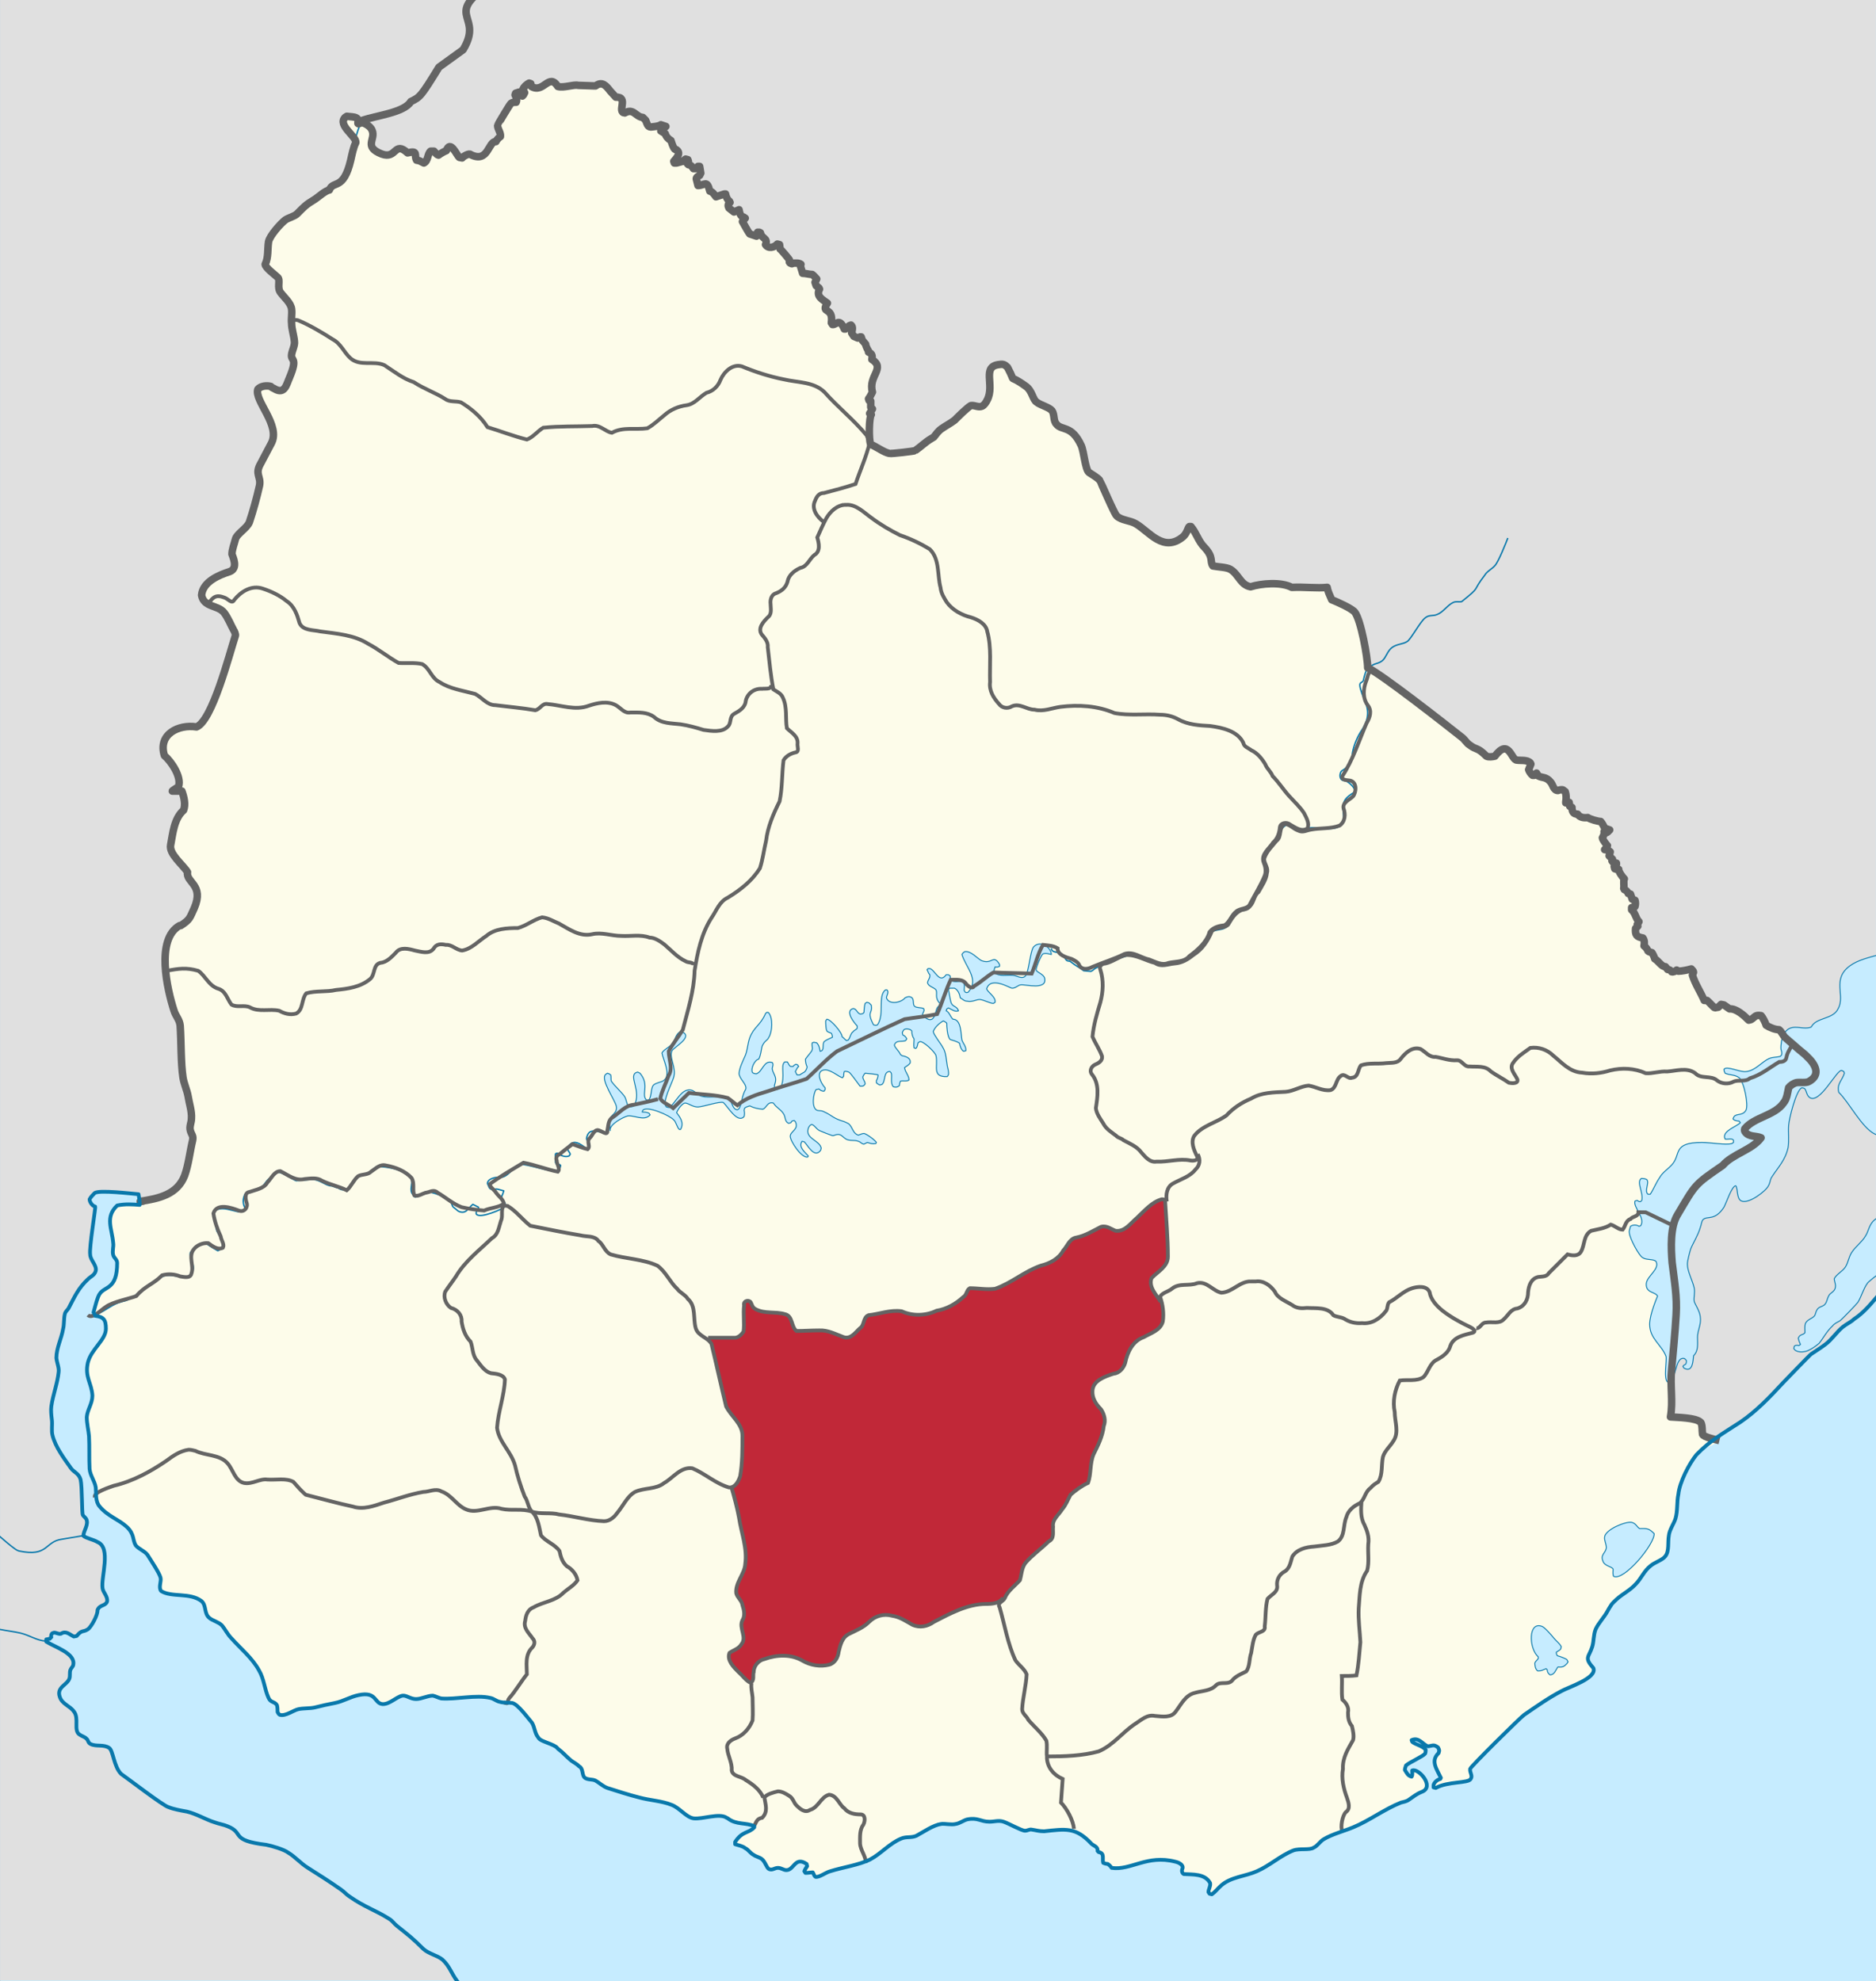 <svg version="1.0" xmlns="http://www.w3.org/2000/svg" width="1000" height="1056" xml:space="preserve"><rect width="100%" height="100%" fill="#333333" stroke="none"/><switch><g><path fill="#C6ECFF" d="M.05 0h3000.001v3168H.05z"/><path fill="#E0E0E0" d="M.05 0v1055.699h243.6c-2.4-3.6-3.9-7.5-7.2-10.5-3-2.699-7.2-3-10.2-6-6-5.399-8.1-7.5-14.399-12.3-1.2-.899-2.101-2.7-3.601-3.6-7.8-4.5-13.2-6-21.3-12-1.5-.601-3.3-2.7-5.1-3.9-5.7-4.2-11.7-7.5-17.4-11.399-3.6-2.4-6.6-5.7-10.2-8.101-2.399-1.5-9-3.6-12-4.2-19.5-2.1-11.1-6-20.399-9.899-2.4-.9-4.5-1.2-6.9-1.8-5.1-1.801-9.6-4.5-15-6-3-.601-6.6-1.2-9.6-2.101-3-.899-21.601-15-25.2-18-3.9-3.899-4.5-12.3-6.3-13.8-3-2.1-6.9-.3-9.9-1.8-1.8-.9-1.2-2.4-2.1-3.3-1.2-.9-3-.9-4.2-1.801-3-2.399.3-8.699-2.7-12.6-2.1-3-6.6-3.9-7.8-7.5-1.5-5.1 4.2-6.6 5.399-9.6.601-1.801 0-3.301.601-4.801.3-1.199 1.2-1.8 1.5-3 .899-6-9.9-9-14.4-12.3l-.3-.899c.6-.301 1.5-.301 2.1-.601l.9-.6c0-.9 0-1.8.6-2.4l.9-.3c1.2 0 2.1.9 3.3.9 3-1.801 4.8 0 7.2 1.199h1.2c3-3.6 3.3-1.8 6-3.6 2.1-1.5 5.399-8.1 5.1-10.5 1.5-3 4.5-2.1 5.101-4.5.899-2.7-1.801-4.5-2.101-6.9-.899-6.3 4.8-21.899-3-24.899-1.5-1.2-6-2.101-7.2-3-.3-2.7 3-6 1.5-9.3-.6-.9-1.5-1.2-2.1-2.101-.3-.899 0-15-1.2-18.899-.899-3.301-3.3-3.601-5.1-6-3.601-5.101-8.4-11.4-9.9-17.4-.6-2.4.3-5.7 0-8.1-.3-2.4-.6-5.101-.3-7.5.9-6 3.3-12 3.9-18 0-2.4-1.2-5.101-1.2-7.5 0-5.7 2.399-10.5 3.6-15.601.3-2.7 0-5.399.601-7.8.3-1.5 1.8-2.4 2.399-3.6 3.3-6 5.101-10.2 10.2-15 1.5-1.5 3.6-2.4 3.9-4.5.899-3.301-2.7-6-3-8.7-.301-3.601 3.3-24.9 2.699-25.5-1.5-.601-2.699-2.7-2.699-4.2.6-.9 1.8-2.1 2.399-3.3 2.4-1.5 19.8.3 23.7.6l.3 3.9c9.9-1.5 19.8-3.601 23.7-13.8 2.1-6 2.7-12.301 4.2-18.9.6-2.4-.601-3-1.2-5.1-.6-2.101.6-4.2.6-6.301.301-3.899-1.199-8.399-1.8-12-.6-3.3-2.1-6.6-2.7-9.899-1.199-7.8-.899-18.9-1.5-27.601-.3-3.3-2.399-5.1-3.3-8.399-3.6-10.8-9.899-37.8 3-45h.601c5.1-3.3 4.8-4.2 7.199-9.3 5.4-12.601-4.5-13.5-3.6-19.2-2.4-3.9-9.9-9.601-9-14.4 1.2-6.3 1.8-14.1 6.9-18.6 1.199-3.3.3-7.2-.9-10.2h-5.1c0-.3 2.699-1.8 3.3-2.399 1.8-5.4-3.9-13.5-7.5-16.801-3.601-11.1 7.5-16.5 17.1-15 8.4-3.3 17.4-38.399 20.7-48.6.3-.6-.6-2.7-.9-3-1.5-2.7-3-6.6-5.1-9.3-3.3-4.5-10.8-2.7-12-9.3.6-7.2 9.3-10.801 15-12.9 4.8-1.5 1.5-7.8 1.2-9 0-2.4 1.2-5.4 1.8-7.8.6-3 6.3-6 7.5-9.3 2.1-6.301 3.9-12.9 5.4-19.5.899-4.801-2.7-6 .6-11.7l5.7-11.101c5.1-9.3-9.3-22.5-7.2-28.8 1.5-1.5 4.8-1.8 6.9-1.2.3.601 1.5.9 2.399 1.5 5.101 2.7 6-2.699 7.5-6 4.8-11.399.601-9 1.2-12.6.3-2.1 1.8-4.8 1.5-6.9-.3-3.3-1.5-6.6-1.5-9.6-.3-2.4.3-5.1 0-7.5-.3-3.3-3.9-6.3-5.7-8.7-2.399-2.7 0-6.899-1.8-8.399-1.2-1.2-6.6-5.101-6.6-6.9 1.8-3.6 1.199-8.1 1.8-12 .6-3.3 6.6-9.9 9-11.7 1.8-1.2 4.8-1.8 6.3-3.3 3.9-3.9 4.2-4.5 9.6-7.8 1.801-1.2 5.4-4.5 7.5-4.8 2.101-5.4 7.5.6 11.4-15.9.6-2.7 1.5-7.2 2.7-9.3.6-3.3-9.9-9.3-5.7-13.5l.9-.601 3 .301c6.3.6 0 5.399 5.1 2.699 0 0 4.2 1.5 5.4 4.5 2.1 4.801-4.801 8.7 5.1 12.601 8.1 3 6.6-7.2 14.1-.601 6-1.5 3 1.2 4.5 3.9h1.5l2.4 1.2c2.4-1.2 1.8-4.5 3.6-6h1.801c.899.6 1.199 1.8 2.399 2.1 1.2-.899 2.7-1.8 4.2-2.399 2.1-6 5.4 2.399 6.9 3.6l1.5.3c.6-.899 3.899-2.7 4.5-1.8 9.6 4.8 9.3-7.2 13.5-6.9.6-1.199 1.5-2.1 2.399-2.699.3-2.101-1.5-3.9-1.5-6 0-.301 6.3-10.801 6.9-11.4.6-.9 2.1-.9 3-.9.6-1.199 0-3-.601-3.899l.601-.9 1.5-.6 1.8 2.1.6-.6.601-1.2-.9-1.8c.601-1.5 2.101-2.7 3.3-3.3l.9.3v1.5c6.9 3.899 9.6-7.8 14.4 0 3.3.899 8.4-1.2 10.8-.3H317.449c3.9-2.7 5.7 0 8.101 2.699l2.7 3.301c7.199-.301.3 8.1 4.8 8.1 4.8-2.4 5.7 2.4 9.6 2.7l1.8 1.5c.301 1.2.301 3.6 2.101 3.6 0 0 4.8-.3 5.7-1.2l2.699.9-2.699 2.4s1.5.899 2.399 1.5c.3 1.5 1.8 3 3 3.6l.601 1.5s1.199 3.9 2.1 3.3c3 1.8.6 4.5-1.2 6.3l.3.601 1.2.3 3.3-.9 1.5-1.199 1.2.3.3.899-.6 1.2.6.601c1.2 0 2.101 1.199 2.7 2.1h1.2l1.2-1.2h.899l.601 3.601-.601 1.199c-.6.301-1.8.9-1.8 1.801l.9 3.6c3.6 0 4.8-3.6 6.3 3 1.5.3 2.4 1.8 3.3 3l4.5-1.8.6.3c.301 1.5.9 3 2.101 3.9l.3.6c-1.2.9-1.2 1.5-.6 3l2.699 2.1 2.7-1.199c.3 1.5.601 3.3 2.4 3.899l.6.601-1.2 1.8s3.301 6 3.9 6.6l3.6 1.2c.601-.6.601-1.5.601-2.1h.899l.601.3c.6 3.3 4.5 2.7 2.7 6.3 1.5 2.4 4.8 1.5 6.3-.3l1.2.3.3 2.4c.6.3 5.1 5.699 5.1 6-.6 1.199 1.2 1.8 1.2 1.8l.6-.601c1.2 0 3 0 4.2.9l-.3.9 1.2 3.899c1.8 0 3.3.601 5.1.601.9.6 1.5 1.5 2.4 2.399l-.9 2.101.3 1.5 1.801 1.199.3.601c-2.101 3.6 1.8 5.7 4.5 7.5-4.2 6 3 1.5 1.8 10.5l.6.6c2.101.601 3.601-3.6 6.301 2.7h.6l2.1-1.8.9-.3c1.2.899.9 3 .3 4.199l1.2 1.801 2.1 1.199 1.2-.899h.601l.6 1.8 1.8 2.1c0 .9 1.5 3.601 1.5 3.601v.6c2.101.601 2.101 2.101 1.8 3.9 7.5 4.8-2.1 8.7.301 17.399-.601 1.2-1.2 2.4-2.101 3.601l.3.899.9.301v3.3l.9 1.2-1.5 2.1.899.6c-1.2 1.2-1.5 13.5-.3 15.9 3 1.2 6.9 4.2 9.9 4.8.899.3 13.5-1.2 13.8-1.5 3-2.1 5.399-4.5 8.399-6.3.601-.3 1.2-.6 1.5-.9 1.5-1.5 2.4-3.3 4.2-4.5 2.101-1.8 4.5-2.699 6.9-4.5 1.8-1.8 6.899-6.899 8.7-7.8 2.1-.3 3.899 1.2 6 .3 1.5-.6 2.1-2.1 2.699-3.3 4.2-8.1-3.3-18 6.601-18.899 1.8-.301 2.7 0 4.2 1.5 5.399 10.199-.9 2.399 9.899 10.5 3.3 2.1 3.601 6.899 5.7 8.1 1.8 1.5 6.6 2.7 7.8 4.5 1.8 2.1.9 5.1 2.7 7.2 2.7 3.6 8.1.3 13.2 11.399 1.5 3.301 2.1 12.601 4.2 14.4 1.8 1.2 4.5 2.7 5.699 4.2.301.3 7.801 18 9 18.899 2.4 2.4 7.2 2.4 10.2 4.2 7.2 4.2 14.7 15.601 25.2 6.9 2.1-1.8 2.7-5.101 3.3-5.4h.9c3 3.601 3.899 7.8 7.2 11.101 5.1 5.399 2.699 7.5 4.8 9.899 2.7.601 6.6.601 9 1.8 4.5 2.7 5.399 8.4 10.8 9.301 5.7-1.801 16.2-2.7 21.6.3h.9c5.7-.3 13.5.899 18.3 0 .3 2.1 1.5 4.5 2.4 6.6 3 1.2 10.5 4.5 12.3 6.601 3.3 4.199 6.9 24.3 6.9 29.699 6.899 3 41.699 30.301 50.399 37.2 1.5 1.2 2.4 3 3.9 3.9 3.899 3 3.899.899 9 6 1.2.6 3.3.3 4.5 0 7.5-9.9 8.7 2.1 11.7 2.1 1.8.3 5.699-.3 7.199 1.5l.301.601-1.2 3c.3.899 1.2 2.399 2.1 3h.9l1.2-1.2 1.199 1.5c1.801 1.2 3.9.3 6.301 3.3 1.199 1.2 1.5 4.2 3.899 4.5.601-.3 2.101-.6 2.7-.3l1.2.899c.6 1.5.6 3.601.3 5.4v.6l1.8-.3.601 2.1.899.601c0 2.1.601 3.6 3 3.3 1.2 2.1 3.3 2.4 5.4 1.8 1.2 1.2 5.399 2.4 6.6 2.4.9.6 2.101 2.7 2.4 3.6l2.399.9-.899 1.2-.601.3-.6-.9-.6.3c.3.9-.301 2.4-.9 3.301 0 .899 2.1 3.6 2.7 4.199 0 .601-1.2 1.5-1.5 2.101h1.5l1.5 1.2-.601 2.1 1.801 1.8v.9c0 .3 0 .6.3.899l1.8.301v.6l-.9.6-.3.601.3 1.2.9.3h1.2c0 1.5 2.1 4.2 3 5.1-.601.9 0 3.601-.3 4.8l.3.9c.899.3 1.8 1.2 2.1 2.1l1.2.301.6 2.699 1.801.601c.3.899.3 2.399 0 3.3l-.9.6h-.9v1.2c2.101 1.8 2.101 4.5 3.9 6.3l-.9 1.5v.9l-.899 1.2c-.3 3.6.6 4.5 3.899 4.8 1.2 1.5.9 3 .601 4.5.899.6 1.8 1.8 2.1 2.7.601.6 1.2.6 2.101.899.6.9 1.199 2.101 1.5 3.301 2.1 1.199 3.6 4.199 5.699 4.199l1.5 1.5c.601 0 1.5.601 1.801 1.2.899.3 2.1-.3 2.399-.899l.9.6c2.1 0 5.1-.9 7.2-1.2.6.601 1.199 1.2 1.199 2.101l-.3 1.199c1.2 4.801 3.9 8.7 6 13.5h1.5c1.2.601 3.3 3.601 4.2 3.9l1.8-.3 1.5-1.5h1.5l3.3 2.399c3.301-.3 7.5 3.601 9.9 6l1.2-.3c2.1-1.2 1.8-2.7 5.399-2.1.9.899 2.4 3.899 2.7 5.1 1.8 1.2 4.8 2.101 6.9 2.101 1.5 1.5 2.1 3.3 3.6 4.5l6.9 6.3c3.899 3.3 2.399 1.8 4.5 3.899 4.2 3.9 7.5 9.301.899 13.2-1.5.9-4.8.3-6.6.601-1.5 0-3.3 1.5-4.2 2.699-.6 2.7-.899 6-2.7 8.101-4.8 6.6-15.6 7.5-20.699 13.8-.301.6 0 1.5.3 2.1 2.1 2.4 5.7 1.5 8.399 2.7-4.5 6.3-15.3 8.7-20.399 14.7-15.3 10.2-14.4 9.9-24 26.1-4.2 6.601-3.9 18.301-3 25.801 1.2 9.899 2.399 18 2.1 27.899-.6 9.9-1.5 19.5-2.399 29.101-.9 8.399.899 16.8-.601 25.199 3.3.301 13.8.301 16.2 3 .9 1.5.6 4.5.9 6.301.6 1.199 4.199 2.1 6.899 2.699 4.2-3.3 8.7-6 13.5-9.3 8.7-5.7 15.9-13.2 22.8-20.7 1.801-1.8 14.4-14.699 15.301-15.6 2.399-1.8 5.1-3.3 7.5-5.1 3.3-2.4 5.699-6.301 9-9 2.1-1.801 4.5-2.7 6.6-4.2 3.9-3 7.5-7.2 10.8-10.8V0H.05zm907.501 773.4c-.601.601-1.5 1.2-2.4 2.7.9-1.2 1.499-2.1 2.4-2.7z"/><path fill="#FEFEE9" d="M192.95 65.3s4.2 1.2 5.4 4.2c2.1 4.8-4.801 8.7 5.1 12.6 8.1 3 6.6-7.2 13.8-.6 6-1.5 3.3 1.2 4.8 3.899l1.5.301 2.4 1.199c2.4-1.199 1.8-4.8 3.6-6.3h1.801c.6.601 1.199 1.8 2.399 2.101 1.2-.9 2.7-1.801 4.2-2.4 2.1-6 5.4 2.4 6.9 3.6l1.5.301c.6-.9 3.899-2.7 4.5-1.801 9.6 4.801 9.3-7.199 13.5-6.899.6-1.2 1.5-2.101 2.399-2.7.3-2.1-1.5-3.9-1.5-6 0-.3 6.3-10.8 6.9-11.4.6-.899 2.1-.899 3-.899.6-1.2 0-2.7-.601-3.9l.301-.899 1.8-.601 1.8 2.101.6-.601.601-1.2-.9-1.8c.601-1.5 2.101-2.7 3.3-3.3l.9.3.3 1.5c6.601 3.9 9.3-7.5 14.101 0 3.3.9 8.4-1.2 10.8-.6l8.7.3h.6c3.601-2.7 5.7 0 7.801 2.7l3 3.3c7.199-.3.3 8.1 4.8 8.4 4.8-2.7 5.7 2.1 9.6 2.399l1.5 1.5c.601 1.2.9 3.601 2.7 3.601 0 0 4.5-.301 5.4-1.2l2.699.899-2.699 2.4s1.5.9 2.399 1.5c.3 1.5 1.8 3 3 3.6l.601 1.801s1.199 3.6 2.1 3c3 1.8.3 4.5-1.2 6.3l.3.899h1.2l3.3-.899 1.5-1.2 1.2.3.3.9-.6 1.2.6.6c1.2 0 2.101 1.2 2.7 2.1h1.2l1.2-1.199h.899l.601 3.6-.601 1.2c-.6.3-1.8.899-1.8 1.8l.9 3.6c3.6 0 4.8-3.3 6.3 3 1.5.301 2.4 1.801 3.3 3l4.5-1.5h.6c.301 1.5.9 3 2.101 3.9l.3.6c-1.2.9-1.2 1.801-.6 3L391.25 113l2.7-1.2c.3 1.5.601 3.6 2.4 3.9l.899.6-1.5 1.8s3.301 6 3.9 6.601l3.6 1.199c.601-.6.601-1.5.601-2.1h.899l.601.3c.6 3.3 4.2 2.7 2.7 6.3 1.5 2.4 4.8 1.5 6.3-.3l1.2.3.3 2.4c.6.3 5.1 5.7 5.1 6-.899 1.5 1.2 1.8 1.2 1.8l.6-.3c1.2 0 3-.3 4.2.6l-.3.9 1.2 3.9c1.8 0 3.3.6 5.1.6.9.6 1.5 1.5 2.4 2.4l-.9 1.8.601 1.8 1.5 1.2.3.6c-2.101 3.9 1.8 5.7 4.2 7.5-3.9 6 3.3 1.5 2.1 10.5l.6.9c2.101.3 3.601-3.9 6.301 2.399h.6l2.1-1.8.9-.3c1.2.9.6 3 .3 4.2l1.2 1.8 2.1.9 1.2-.601h.601l.6 1.8 1.8 2.101c0 1.2 1.5 3.6 1.5 3.6v.601c2.101.899 2.101 2.1 1.8 3.899 7.5 4.8-2.1 8.7.301 17.4-.601 1.2-1.2 2.399-2.101 3.6l.3.9.9.3v3.3l.9.9-1.5 2.399.897.602c-1.2 1.2-1.5 13.5-.3 15.899 3 1.2 6.9 4.2 9.9 4.801.899.3 13.5-1.2 13.8-1.5 3-2.101 5.399-4.5 8.399-6.301.601-.3.9-.6 1.5-.899 1.2-1.5 2.4-3.3 4.2-4.5 2.101-1.5 4.5-2.7 6.9-4.5 1.8-1.8 6.899-6.9 8.7-7.8 2.1-.301 3.899 1.199 6 .3 1.199-.601 2.1-2.101 2.699-3.3 4.2-8.101-3.3-18 6.601-18.9 1.8-.3 2.7 0 4.2 1.5 5.399 10.2-.9 2.4 9.899 10.2 3.3 2.399 3.601 7.2 5.7 8.399 1.8 1.5 6.6 2.7 8.1 4.5 1.5 2.101.601 5.4 2.4 7.2 2.7 3.601 8.1.3 13.2 11.4 1.5 3.3 2.1 12.899 4.2 14.399 1.8 1.2 4.5 2.7 5.699 4.2.301.3 7.801 18 9 18.9 2.4 2.399 7.2 2.399 10.2 4.2 7.2 4.199 14.7 15.6 25.2 6.899 2.1-1.8 2.7-5.1 3.3-5.399h.9c3 3.6 3.899 7.8 7.2 11.1 5.1 5.4 2.699 7.5 4.5 9.9 3 .6 7.199.6 9.3 1.8 4.5 2.7 5.399 8.399 10.8 9.3 5.7-1.8 16.2-2.7 21.9.3h.6c5.7-.3 13.2.601 18.3 0 .3 2.101 1.5 4.5 2.4 6.601 3 1.199 10.5 4.5 12.3 6.6 3.3 4.2 6.9 24.3 6.9 29.7 6.899 3 41.699 30.3 50.399 37.2 1.5 1.199 2.4 3 3.9 3.899 3.899 3 3.899.9 9 6 1.2.601 3.3.3 4.5 0 7.5-9.899 8.7 2.101 11.7 2.101 1.8.3 5.699-.301 7.199 1.5l.301.6-1.2 3c.3.9 1.2 2.4 2.1 3h.9l1.2-1.2.899 1.5c2.101 1.2 4.2.3 6.601 3.3 1.199 1.2 1.5 4.5 3.899 4.5.601-.3 2.101-.6 2.7-.3l1.2.9c.6 1.8.6 3.6.3 5.399V428l1.8-.301.3 2.101 1.2.6c0 2.101.601 3.601 3 3.601 1.2 1.8 3.3 2.1 5.4 1.8 1.2.899 5.399 2.1 6.899 2.1.601.601 1.801 2.7 2.101 3.601l2.7.899-1.2 1.2-.601.3-.6-.899-.6.3c.3.899-.301 2.399-.9 3.3 0 .9 2.1 3.6 2.7 4.2 0 .6-1.2 1.8-1.5 2.1l1.8.3 1.2.9-.601 2.1 1.801 1.801-.301.899c.301.3.301.601.9.9l1.5.3v.6l-.9.601-.3.6.3 1.2.9.3h1.2c0 1.5 2.1 4.2 3 5.101-.601.899 0 3.6-.3 5.1l.3.6c.899.301 1.8 1.2 2.1 2.101l1.2.3.9 2.7 1.5.6c.3.9.3 2.4 0 3.3l-.601.601h-1.2v1.2c2.101 1.8 2.101 4.5 3.9 6.3l-.9 1.5.301.899-1.2 1.2c-.3 3.601.6 4.5 3.899 5.101.9 1.199.9 2.699.601 4.199.899.601 1.8 1.801 2.1 2.7.601.601 1.2.601 2.101.9.6.899 1.199 2.1 1.5 3.3 2.1 1.2 3.6 4.2 5.699 4.2l1.2 1.5c.9 0 1.8.6 2.101 1.2.899.3 2.1-.301 2.699-.9l.9.6c1.8 0 4.8-.6 6.9-1.199.6.6 1.199 1.199 1.199 1.8l-.6 1.5c1.5 4.8 4.2 8.7 6.3 13.5h1.5c1.2.899 3.601 3.899 4.2 3.899l1.8-.3 1.5-1.5 1.5.3 3 2.101c3.601-.3 7.8 3.6 10.2 6l1.2-.3c2.1-1.2 2.1-2.7 5.399-2.101.9.9 2.4 3.9 2.7 5.101 1.8 1.199 4.8 2.399 6.9 2.399 1.5 1.2 2.1 3.3 3.6 4.5l6.9 6c3.899 3.3 2.399 1.8 4.5 3.9 4.2 3.899 7.5 9.6.899 13.2-1.5.899-4.8.3-6.6.6-1.5.3-3.3 1.5-4.2 2.7-.6 2.7-.899 6-2.7 8.1-4.8 6.9-15.6 7.5-20.699 13.8-.301.601 0 1.5.3 1.801 2.1 2.699 5.7 1.8 8.399 3-4.5 6.3-15.3 8.699-20.399 14.699-15.3 10.5-14.4 9.9-24 26.101-4.2 6.6-3.601 18.3-3 25.8 1.2 9.9 2.7 18 2.1 27.9-.6 9.899-1.5 19.5-2.399 29.1-.9 8.4.899 16.8-.601 25.2 3.3.3 13.8.3 16.2 3 .9 1.5.6 4.5.9 6.3.6 1.5 7.8 3 9 3.3-8.4 6-4.5 0-11.4 7.8-4.5 4.801-9.3 14.4-10.2 20.7-.6 4.5-.3 8.7-1.5 13.2-.899 3-3 6-3.3 9-.6 3.3.3 8.4-1.8 11.1-1.5 1.801-6 3.301-7.8 4.801-3.601 2.699-5.4 6.899-8.101 10.199-3 3-7.2 5.101-10.2 8.101-1.199.899-2.399 1.8-3 3-.6 1.2-1.5 2.1-2.1 3-1.8 3.3-4.5 6.3-6 9.6-1.2 3-.9 6.601-1.8 9.601-2.101 5.699-4.8 5.699.6 11.1 2.101 5.4-13.5 10.5-17.1 12.3-6.9 3.9-13.5 8.4-19.8 12.9-2.4 1.5-28.5 27.6-28.801 28.8-.3 1.8 1.5 3.6.301 5.4-1.5 2.1-12.601.899-18.601 4.5l-1.2-.301v-.907c.301-1.5 2.101-3 3.601-3.3l.3-.9c-2.1-4.5-6-8.7-1.2-12.9l.3-1.199c0-.601-.3-1.5-.6-2.101-2.7-1.8-3-.6-5.4-.3-3-.9-4.8-5.1-8.699-3.3v.899c2.1 1.2 5.699 2.101 7.5 4.2 0 .601 0 1.2-.301 1.8-1.5 1.5-8.399 4.5-10.199 6.601-.301.6-.601 1.8-.601 2.399 1.2 1.5 1.5 3 3.601 3.601.3-1.2 0-2.4 0-3.601 3.6-1.199 12.6 8.7 5.399 11.7-3 1.2-4.2 2.4-6.899 4.2-1.2.6-3 .9-4.2 1.5-9 3.3-16.8 9.6-25.5 13.2-5.101 2.1-11.101 3.6-15.9 6.3-1.8.9-3 3.3-5.1 4.5-2.4 1.2-7.5 0-10.8 1.5-6.9 2.7-12.9 8.1-19.5 11.1-6 2.4-13.801 3-18.9 7.2-1.8 1.5-3.3 3.601-5.1 5.101l-1.2-.301-.601-.899c0-1.8 1.2-3.3.9-4.8-3-5.101-9.3-4.801-14.1-4.801-.9-.6-1.2-2.1-.601-3 .601-2.1-2.399-3.3-4.2-3.899-15-3.9-23.699 5.1-33.6 3.3-.6-.6-1.2-1.5-2.1-2.1-.9 0-1.801 0-2.4-.601-.6-2.1.9-4.8-2.4-5.399l-.899-.9c.6-2.1-1.8-2.4-3-3.6-8.4-9.301-13.8-7.801-25.5-6.9-2.4.3-4.2-.6-6.3-.6-1.5-.301-2.4.6-3.601.3-1.8 0-9-3.601-11.399-4.5-2.7-.9-5.101 0-7.5 0-4.801-.3-6.601-2.7-12.301-1.5-1.8.6-3.899 2.1-5.699 2.7-2.4.6-5.7-.601-8.101 0-4.2.6-9.3 3.899-13.2 6-2.399 1.5-5.399.6-7.8 1.8-6 2.399-11.1 7.8-16.8 11.1-5.7 3-14.4 3.9-21 6-2.4.9-5.4 3.601-7.8 3.3-.9-.6-.9-1.8-1.5-2.699-1.2 0-2.7.3-3.9.3l-.6-.601c.3-1.199.899-2.1 1.2-3v-1.2c-6.601-4.2-6.9 3.3-10.801 3.3-1.8 0-3-1.2-4.8-.9-1.5 0-2.7 1.2-4.5.601-1.5-.601-2.399-4.5-4.2-5.7-.899-.601-2.699-1.2-3.899-1.8-1.5-.9-2.7-2.7-4.5-3.9-1.8-.9-3.601-1.2-5.4-2.1v-.9c3.601-6 6.9-4.8 10.2-7.8v-.9c-4.5-2.1-9.6-.3-14.1-3.899l-.601-.601c-3.899-2.7-12.899 1.2-18 .601-3.899-.601-6.899-5.7-11.399-7.5-5.4-1.801-11.7-2.4-17.101-3.601-6-1.5-11.399-3.6-17.1-5.399-2.7-.601-4.2-2.7-6.6-3.601-1.5-.899-3.9-.6-5.7-1.8-1.5-.9-.9-3.9-2.4-5.7l-1.2-1.2c-1.5-1.199-3.3-1.8-4.5-2.699-1.8-1.801-3.6-3.9-5.7-5.7-.3-.3-.899-.9-1.5-1.2-1.8-.9-3.899-1.8-5.7-2.7-1.5-.6-3-1.2-3.899-2.399-1.5-1.801-1.8-5.4-3.3-7.5-1.801-2.7-7.5-10.2-10.2-10.5-2.101-.601-4.5 0-6.9-.601-1.8-.6-3.3-2.1-4.8-2.399-7.5-1.5-18.3 1.199-26.1.3-1.5 0-3-1.2-4.5-1.2-3 0-6.301 1.5-9.301 1.5-3 .3-4.8-1.8-6.6-1.5-3.6.3-6.9 4.2-10.8 4.2-4.8 0-3.3-6.601-12.9-4.5-4.5.899-8.399 3-12.6 3.899l-10.8 2.7c-3 .601-5.7.3-8.7.9-3 .6-6.9 3.6-9.9 3-.6-.3-.899-.9-1.2-1.5 0-1.2 0-2.4-.3-3.601-1.5-2.1-3.3-1.199-4.5-3.899-2.1-4.5-2.7-10.5-5.1-14.7-3.9-6.6-9.9-11.7-14.7-17.1-2.1-2.4-3-5.101-5.4-7.2-1.8-1.5-4.5-2.101-6.3-3.601-3-2.399-1.2-6.899-4.2-9-6.3-4.8-15.6-2.1-21.6-5.699-1.5-1.801 0-4.801-.6-7.2-.601-2.4-5.101-9.3-6.601-11.7s-4.5-3.3-6.3-5.4c-2.1-3-.9-6-4.8-9.6-4.2-4.2-10.2-5.7-14.7-10.8-2.4-3-1.5-6.9-2.1-10.2-.601-3.6-2.7-6.6-3-10.2-.601-5.7 0-11.399-.301-17.1-.3-3.3-1.5-6.9-1.199-10.2 0-3.9 3-7.2 2.699-11.7 0-6.6-3.899-9.6-2.1-17.7 1.5-6.899 9.6-11.699 9.6-17.699 0-4.801-.899-6.601-6-7.2 0-.601-.6-1.2-.899-1.8.6-2.101 2.1-8.101 3.3-9.601 3-4.2 9.3-2.1 9.3-16.5 0-1.8-1.5-3-1.8-4.5-.6-1.8 0-4.2 0-6.3-.6-7.5-4.5-13.5 1.8-20.1 4.5-.601 8.4-.301 12.3 0l-.3-2.101c9.9-1.5 19.8-3.6 23.7-13.8 2.1-6 2.7-12.3 4.2-18.6.6-2.7-.601-3-1.2-5.4-.6-2.1.6-4.2.6-6.3.301-3.9-1.199-8.101-1.8-12-.6-3.3-2.1-6.3-2.7-9.9-1.199-7.8-.899-18.899-1.5-27.6-.3-3.3-2.399-5.101-3.3-8.101-3.6-11.1-9.899-38.1 3-45.3h.601c5.1-3.3 4.8-4.2 7.199-9.3 5.4-12.6-4.5-13.5-3.6-19.2-2.4-3.899-9.9-9.6-9-14.399 1.2-6.301 1.8-14.101 6.9-18.601 1.199-3 .3-6.899-.9-10.199h-5.1c0-.301 2.699-1.801 3.3-2.4 1.8-5.1-3.9-13.5-7.5-16.5-3.601-11.4 7.5-16.8 17.1-15.3 8.4-3.3 17.4-38.4 20.7-48.601.3-.6-.6-2.699-.9-3-1.5-2.699-3-6.6-5.1-9.3-3.3-4.2-10.8-2.7-12-9.3.6-7.2 9.3-10.8 15-12.6 4.8-1.801 1.5-8.101 1.2-9.301 0-2.399 1.2-5.399 1.8-7.8.6-3 6.3-6 7.5-9.3 2.1-6.3 3.9-12.9 5.4-19.5.899-4.8-2.7-6 .6-11.7l5.7-10.8c5.1-9.6-9.3-22.8-7.2-28.8 1.5-1.8 4.8-2.101 6.9-1.5.3.6 1.5.899 2.399 1.5 5.101 2.7 6-2.7 7.5-6 4.8-11.4.601-8.7 1.2-12.601.3-2.1 1.8-4.8 1.5-6.899-.3-3.3-1.5-6.601-1.5-9.601-.3-2.399.3-5.1 0-7.5-.3-3.3-3.9-6.3-5.7-8.699-2.399-2.7 0-6.9-1.8-8.4-1.2-1.2-6.6-5.1-6.6-6.9 1.8-3.6 1.199-8.1 1.8-12 .6-3.3 6.6-9.899 9-11.699 1.8-1.2 4.8-1.801 6.3-3.301 3.9-3.899 4.2-4.5 9.6-7.8 1.801-1.2 5.4-4.5 7.5-4.8 2.101-5.4 7.5.6 11.4-15.9.6-2.699 1.5-7.199 2.7-9.3.6-3.3-9.9-9.3-5.7-13.5l.9-.6 3 .3c6.314.601.014 5.401 5.114 3.001z"/><path fill="#FDFCEA" d="M558.05 936.3c9.3 0 18.9-.3 27.601-2.7 7.8-3.3 12.6-10.199 19.5-14.699 3.3-2.101 6.3-5.101 10.5-4.2 3.899.3 8.699 1.2 11.1-2.4 3-3.899 5.1-8.7 10.2-9.899 3.899-1.2 8.399-.9 11.399-4.2 2.4-2.101 6.601.3 8.7-2.7 1.8-2.1 4.8-3.3 7.2-4.5 2.1-2.7 1.5-6.6 2.7-9.9.6-3.3.899-6.899 2.399-9.6 1.5-1.8 5.4-1.5 4.801-4.5.6-4.8.3-10.2 1.5-14.7 2.1-2.399 5.699-3.6 5.1-7.2-.3-3 1.2-6 4.2-7.5 2.7-1.8 3-5.1 3.899-7.8 2.4-3.899 7.2-5.1 11.7-5.399 4.2-.601 9-.601 12.601-2.7 3.899-3 2.699-8.7 4.5-12.9.899-3.6 3.899-6 7.199-7.5.341-.26.631-.55.9-.859-.3 3.89-.59 8.67 1.5 12.26 1.5 3.3 2.7 6.6 2.1 10.5-.3 4.8.601 9.6-.6 14.1-4.2 6-3.9 13.5-4.5 20.101-.3 6 .6 12 .9 18-.601 6-.9 12-2.101 17.699-2.7.301-5.1.301-7.8.301.3 4.199-.3 8.399.3 12.6 2.101 1.8 3.601 4.2 3 6.9 0 2.699.3 5.1 2.101 7.199.6 2.4 1.199 5.4.6 7.5-2.7 4.801-5.7 9.301-5.4 15.301-.899 5.1.301 10.5 2.101 15.3.899 2.7 2.1 6-.601 7.8-1.8 1.8-3 8.1-1.8 10.2l.13.359c-3.37 1.171-6.779 2.381-9.729 4.04-1.8.9-3 3.301-5.101 4.5-2.399 1.2-7.5 0-10.8 1.5-6.899 2.7-12.899 8.101-19.5 11.101-6 2.399-13.8 3-18.899 7.2-1.801 1.5-3.301 3.6-5.101 5.1l-1.2-.3-.6-.9c0-1.8 1.2-3.3.9-4.8-3-5.1-9.301-4.8-14.101-4.8-.899-.601-1.2-2.101-.6-3 .6-2.101-2.4-3.3-4.2-3.9-15-3.899-23.7 5.101-33.6 3.3-.601-.6-1.2-1.5-2.101-2.1-.899 0-1.8 0-2.399-.6-.601-2.101.899-4.801-2.4-5.4l-.9-.9c.601-2.1-1.8-2.399-3-3.6-5.56-6.15-9.8-7.58-15.42-7.58l5.521-.52c-.3-4.5-3.9-11-6.9-14 .3-4.5.601-8.4.9-12.601-4.8-2.1-8.4-6.3-8.4-11.7v-.304z"/><path fill="#FDFCEA" d="M414.65 954.901c-2.4.6-6 1.5-7.2 3.3h-.6c-1.8-4.2-5.4-6.9-9.3-9.3-2.4-2.101-6.9-1.801-7.5-5.101.3-4.2-2.1-7.8-2.4-11.7-.6-2.699 1.8-4.5 4.2-5.399 4.2-1.5 7.5-5.101 9.3-9.601.3-3.899 0-8.399 0-12.3-.3-3-.9-4.8-.6-7.5l-.6-.3c2.4-.9 1.2-4.2 1.8-5.7 0-3.3 2.7-6.3 5.7-6.899 6.6-2.4 14.4-2.7 20.4.899 4.2 2.4 9.3 3.3 14.1 2.101 3.3-.9 4.8-4.2 5.1-6.9.9-3.6 1.8-7.8 5.7-9.6 3.6-1.801 7.5-3.301 10.5-6.301 3.3-3.3 7.8-4.5 12.3-3.3 4.2.601 7.5 3 10.8 4.8 3.9 1.801 8.1.9 11.4-1.5 8.7-4.5 18-9.6 27.9-9.6 2.68 0 5.76-.2 7.779-1.88l.82.28c-1.17.939-2.44 1.739-1.4 3.399 2.7 9.3 4.2 19.2 8.4 28.2 1.8 2.7 4.8 4.5 6 7.5-.3 6.3-2.1 12.6-2.4 18.6 0 2.4 2.4 3.601 3.301 5.7 3 3.601 7.199 6.9 9.6 11.101.6 2.699 0 5.699.3 8.399v.3c0 5.4 3.601 9.601 8.4 11.7-.3 4.2-.601 8.101-.9 12.601 3 3 6.601 9.5 6.9 14l-5.521.52c-2.88 0-6.12.38-10.08.68-2.399.301-4.199-.6-6.3-.6-1.5-.3-2.399.6-3.6.3-1.8 0-9-3.6-11.4-4.5-2.7-.899-5.1 0-7.5 0-4.8-.3-6.6-2.7-12.3-1.5-1.8.601-3.9 2.101-5.7 2.7-2.399.6-5.7-.6-8.1 0-4.2.6-9.3 3.9-13.2 6-2.4 1.5-5.4.6-7.8 1.8-6 2.4-11.1 7.8-16.8 11.101-.83.439-1.73.83-2.68 1.18.01-3.19-3.02-6.63-3.02-10.08 0-3.3-.3-7.2 1.8-9.9.9-1.8 1.2-5.399-1.5-5.399-3.3 0-6.6-.601-8.7-3.3-2.7-1.801-3.9-6.9-8.1-7.2-4.5 1.2-5.7 6.899-10.2 8.1-2.7 1.8-5.4-.6-7.2-2.399-1.5-1.5-1.8-3.9-3.9-5.101-1.799-1.202-3.899-2.401-5.999-2.401zM753.05 943.7c2.62-.87 8.11 4.149 8.11 8.09 0 1.47-.76 2.8-2.71 3.61-3 1.199-4.2 2.399-6.9 4.199-1.2.601-3 .9-4.2 1.5-9 3.301-16.8 9.601-25.5 13.2-1.96.811-4.06 1.53-6.17 2.26l-.13-.359c-1.2-2.101 0-8.4 1.8-10.2 2.7-1.8 1.5-5.1.601-7.8-1.8-4.8-3-10.2-2.101-15.3-.3-6 2.7-10.5 5.4-15.301.6-2.1 0-5.1-.6-7.5-1.801-2.1-2.101-4.5-2.101-7.199.601-2.7-.899-5.101-3-6.9-.6-4.2 0-8.4-.3-12.6 2.7 0 5.1 0 7.8-.301 1.2-5.699 1.5-11.699 2.101-17.699-.301-6-1.2-12-.9-18 .6-6.601.3-14.101 4.5-20.101 1.2-4.5.3-9.3.6-14.1.601-3.9-.6-7.2-2.1-10.5-2.09-3.59-1.8-8.37-1.5-12.26 1.85-2.19 2.17-5.4 4.8-7.24 1.2-1.5 2.7-2.4 4.2-3.3 2.4-3.9 1.5-9 2.4-13.2.899-3.3 3.899-5.7 5.699-8.7 3-4.5.601-10.2.601-15.3-1.2-5.7 0-11.7 2.7-16.8 4.199-.601 9 .6 12.6-1.801 2.7-2.699 3.3-7.5 7.2-9.3 3.3-1.8 6.3-3.899 7.2-7.5 1.8-4.8 7.5-5.7 12-6.899 1.54-.66.659-1.641-.381-2.351l2.181-.05c2.1.3 2.7-3 5.1-3 3.3-.6 7.2.9 9.601-1.8 2.399-2.101 3.6-5.4 7.199-5.7 3.9-1.2 5.7-4.8 5.7-8.7.3-3.3 1.5-7.2 5.4-8.1 2.1-.3 4.5 0 5.7-2.101l9.899-9.899c2.4.6 5.7 1.2 7.2-1.5 2.1-3.601 1.2-8.7 5.4-11.101 3.6-.899 7.199-1.199 10.5-3.3 2.1.601 4.199 2.7 6.3 2.7 1.5-1.8 1.5-4.8 4.2-5.7 1.199-1.5 4.199-1.2 4.199-3.6l3.9.05 14.5 7 .22.05c-1.51 6.38-1.06 14.24-.62 19.8 1.2 9.9 2.7 18 2.101 27.9-.601 9.9-1.5 19.5-2.4 29.1-.899 8.4.9 16.801-.6 25.2 3.3.3 13.8.3 16.2 3 .899 1.5.6 4.5.899 6.3.601 1.5 7.8 3 9 3.301-8.399 6-4.5 0-11.399 7.8-4.5 4.8-9.301 14.399-10.2 20.7-.601 4.5-.3 8.699-1.5 13.199-.9 3-3 6-3.3 9-.601 3.301.3 8.4-1.801 11.101-1.5 1.8-6 3.3-7.8 4.8-3.6 2.7-5.399 6.9-8.1 10.2-3 3-7.2 5.1-10.2 8.1-1.2.9-2.4 1.8-3 3s-1.5 2.101-2.1 3c-1.801 3.3-4.5 6.3-6 9.601-1.2 3-.9 6.6-1.801 9.6-2.1 5.7-4.8 5.7.601 11.1 2.1 5.4-13.5 10.5-17.101 12.301-6.899 3.899-13.5 8.399-19.8 12.899-2.399 1.5-28.5 27.601-28.8 28.8-.3 1.801 1.5 3.601.3 5.4-1.5 2.1-12.6.9-18.6 4.5l-1.2-.3v-.9c.3-1.5 2.1-3 3.6-3.3l.301-.9c-2.101-4.5-6-8.699-1.2-12.899l.3-1.2c0-.6-.3-1.5-.6-2.1-2.7-1.801-3-.601-5.4-.301-3-.899-4.8-5.1-8.7-3.3v.9c2.101 1.2 5.7 2.1 7.5 4.2 0 .6 0 1.199-.3 1.8-1.5 1.5-8.4 4.5-10.2 6.6-.3.601-.6 1.8-.6 2.4 1.2 1.5 1.5 3 3.6 3.6.301-1.199.002-2.398.002-3.599zM600.05 509.1c5.7-.3 10.5 3 15.601 4.2 3.3 2.4 6.899.6 10.5.3 3.899-.3 6.899-2.1 9.899-4.5 4.8-3 7.8-7.5 9.9-12.6 2.1-2.7 6.3-1.2 8.7-3.6 1.8-3 3.6-6.3 7.199-7.8 1.801-.3 3.301-.6 4.5-2.1 1.57-1.58 1.971-3.99 3.08-5.86.37-.63.82-1.19 1.42-1.64 1.801-3.3 4.2-6.6 4.5-10.2.9-2.7-1.5-4.8-1.5-7.5 1.2-3.9 4.2-6.6 6.601-9.6 3-2.1.899-7.2 4.5-9 2.7.3 4.5 2.7 7.2 3.6 2.399 1.2 4.5-.3 6.899-.6 4.8-.9 10.2-.3 15-2.1 3-2.1 3.3-6 2.101-9.3-.601-3 3.3-4.5 5.1-6.3 1.8-2.4 2.1-7.5-1.5-8.4-1.5-.3-4.8 0-4.2-2.4 5.7-8.7 8.7-18.6 12.9-28.2 1.8-3 3-6.6.6-9.6-2.7-3.6-2.399-8.7-.899-12.6 1.17-2.64.619-4.71 3.42-5.92 10.47 6.39 39.97 29.54 47.88 35.82 1.5 1.2 2.399 3 3.899 3.9 3.9 3 3.9.9 9 6 1.2.6 3.301.3 4.5 0 7.5-9.9 8.7 2.1 11.7 2.1 1.8.3 5.7-.3 7.2 1.5l.3.6-1.2 3c.301.9 1.2 2.4 2.101 3h.899l1.2-1.2.9 1.5c2.1 1.2 4.2.3 6.6 3.3 1.2 1.2 1.5 4.5 3.9 4.5.6-.3 2.1-.6 2.7-.3l1.199.9c.601 1.8.601 3.6.301 5.4v.6l1.8-.3.3 2.1 1.2.6c0 2.1.6 3.6 3 3.6 1.2 1.8 3.3 2.1 5.399 1.8 1.2.9 5.4 2.1 6.9 2.1.6.6 1.8 2.7 2.1 3.6l2.7.9-1.2 1.2-.6.3-.6-.9-.601.3c.3.9-.3 2.4-.899 3.3 0 .9 2.1 3.6 2.699 4.2 0 .6-1.199 1.8-1.5 2.1l1.801.3 1.199.9-.6 2.1 1.8 1.8-.3.9c.3.3.3.6.9.9l1.5.3v.6l-.9.6-.3.6.3 1.2.9.3h1.199c0 1.5 2.101 4.2 3 5.1-.6.9 0 3.6-.3 5.1l.3.6c.9.3 1.801 1.2 2.101 2.1l1.2.3.899 2.7 1.5.6c.3.9.3 2.4 0 3.3l-.6.6h-1.2v1.2c2.1 1.8 2.1 4.5 3.9 6.3l-.9 1.5.3.9-1.2 1.2c-.3 3.6.601 4.5 3.9 5.1.9 1.2.9 2.7.6 4.2.9.6 1.801 1.8 2.101 2.7.6.6 1.2.6 2.1.9.601.9 1.2 2.1 1.5 3.3 2.101 1.2 3.601 4.2 5.7 4.2l1.2 1.5c.899 0 1.8.6 2.1 1.2.9.3 2.101-.3 2.7-.9l.9.6c1.8 0 4.8-.6 6.899-1.2.601.6 1.2 1.2 1.2 1.8l-.6 1.5c1.5 4.8 4.199 8.7 6.3 13.5h1.5c1.2.9 3.6 3.9 4.2 3.9l1.8-.3 1.5-1.5 1.5.3 3 2.1c3.6-.3 7.8 3.601 10.2 6l1.199-.3c2.101-1.2 2.101-2.7 5.4-2.1.9.899 2.4 3.899 2.7 5.1 1.8 1.2 4.8 2.4 6.899 2.4 1.5 1.199 2.101 3.3 3.601 4.5l3.55 3.09c-1.18 2.71-2.71 4.22-3.25 7.21-.3 2.1-2.4 2.399-3.9 2.399-5.1 3-9.6 6.9-15.6 8.7-2.4 2.101-6 .601-8.7 1.8-2.7 1.5-6.3 1.2-8.7-.6-3.3-3-8.699-.6-11.699-3.9-4.5-3.3-10.2-1.199-15-.899-3.9-.3-7.801 1.2-11.4.899-6-2.699-12.6-3-18.9-1.5-4.8 1.5-9.899 2.101-15 1.2-6.6-.3-10.8-5.399-15.3-9-3.3-3.3-7.8-4.8-12.3-4.2-3.3 2.4-6.9 4.5-9.3 8.101-2.101 3 1.2 6 2.399 8.7.601 2.399-3 2.1-4.5 1.8-3-2.101-6.6-3.9-9.6-6-3-3.3-7.5-2.4-11.4-2.7-3 .3-3.899-3.3-6.6-3.3-4.2.3-7.8-1.2-11.4-1.8-3.6.3-5.399-2.7-8.1-4.2-4.5-1.5-8.1 2.1-10.5 5.1-1.8 2.7-5.1 2.101-7.8 2.4-4.5.6-9.3-.3-13.5 1.2-1.8 2.1-1.2 6.3-4.8 6.6-2.101.9-3.9-2.7-6-.9-2.7 1.801-2.101 6.301-5.4 7.5-4.2.601-7.8-1.8-11.7-2.399-4.2.3-8.1 3-12.3 3.3-6.3.3-12.9.3-18.3 3.6-5.101 2.101-9.601 5.101-13.2 9-5.4 3.9-12.9 5.4-17.1 10.801-2.101 3.3-.301 7.5 1.5 11.1.899 2.1-2.101 2.4-3.601 2.1-6-1.199-12 .9-18 .601-3.6.6-6-2.4-8.1-4.8-2.4-3.301-6.3-4.801-9.601-6.601-1.199-1.2-3-1.2-3.899-2.399-2.4-1.801-5.4-3.601-6.9-6.601-1.5-2.399-3.6-5.1-3.899-8.1.899-6 2.1-12.9-2.101-18-1.5-1.8-.3-4.2 1.5-5.101 2.101-.899 4.2-2.1 3.9-4.5-1.2-3.6-3.601-6.899-5.101-10.5.601-6.3 2.4-12.3 4.2-18.3 1.5-5.7 1.8-11.7 0-17.4-.899-1.8.9-3.3 2.7-3.3 3.906-.901 7.206-3.601 10.806-4.501z"/><path fill="#FDFCEA" d="M725.75 800.441c-.27.31-.56.6-.9.859-3.3 1.5-6.3 3.9-7.199 7.5-1.801 4.2-.601 9.9-4.5 12.9-3.601 2.1-8.4 2.1-12.601 2.7-4.5.3-9.3 1.5-11.7 5.399-.899 2.7-1.199 6-3.899 7.8-3 1.5-4.5 4.5-4.2 7.5.6 3.601-3 4.801-5.1 7.2-1.2 4.5-.9 9.9-1.5 14.7.6 3-3.301 2.7-4.801 4.5-1.5 2.7-1.8 6.3-2.399 9.6-1.2 3.301-.601 7.2-2.7 9.9-2.4 1.2-5.4 2.4-7.2 4.5-2.1 3-6.3.6-8.7 2.7-3 3.3-7.5 3-11.399 4.2-5.101 1.199-7.2 6-10.2 9.899-2.4 3.601-7.2 2.7-11.1 2.4-4.2-.9-7.2 2.1-10.5 4.2-6.9 4.5-11.7 11.399-19.5 14.699-8.7 2.4-18.301 2.7-27.601 2.7-.3-2.7.3-5.7-.3-8.399-2.4-4.2-6.6-7.5-9.6-11.101-.9-2.1-3.301-3.3-3.301-5.7.301-6 2.101-12.3 2.4-18.6-1.2-3-4.2-4.8-6-7.5-4.2-9-5.7-18.9-8.4-28.2-1.04-1.66.23-2.46 1.4-3.399.52-.41 1.02-.851 1.3-1.4 1.5-3.9 5.4-6.6 8.101-9.6.899-3 .899-6.601 3-9.301 3.6-4.199 8.399-7.5 12.3-11.399 3.3-1.5 2.1-5.101 2.399-7.8-.6-3.9 3-6.301 4.801-9.301 2.1-2.399 3-5.1 4.5-7.8 2.699-2.399 6-4.8 9.3-6.3 1.8-4.8.899-10.5 3-15.3 2.399-4.8 4.8-9.601 5.399-15 1.2-3 .301-6.3-1.5-9-2.699-2.7-4.8-6-4.5-9.9.301-5.399 6.601-7.5 11.101-9 3.3-.3 5.399-3 6.3-5.7 1.2-5.699 3.9-11.699 9.9-13.8 3.6-2.1 9-3.6 10.199-8.399.48-3.591.19-7.181-.71-10.62-.22-.87-.489-1.73-.79-2.58 1.2-2.101 4.5-2.7 6.301-4.2 3.899-3.3 9.3-1.2 13.5-3 5.1-1.2 8.399 4.2 12.899 5.1 6-.3 9.9-6.3 15.9-6h2.399c4.2-.6 7.801 2.101 10.2 5.4 1.5 3.6 6 5.1 9.3 7.2 2.4 1.8 5.101 1.8 7.801 1.5 4.8.3 11.1-.601 14.1 3.899 1.5.9 3.9.9 5.7 1.801 2.7 1.8 6 2.699 9.6 2.399 5.101.601 9.601-2.399 12.601-6.3 1.199-1.2.6-3.3 1.8-4.8 4.2-2.101 7.5-6 12.3-7.5 3-.9 7.8-1.5 9.3 2.1.601 3.9 3.601 7.2 6.9 9.9 4.2 3.3 9.6 6.3 14.7 8.7.319.159.729.39 1.119.649 1.04.71 1.921 1.69.381 2.351-4.5 1.199-10.2 2.1-12 6.899-.9 3.601-3.9 5.7-7.2 7.5-3.9 1.8-4.5 6.601-7.2 9.3-3.6 2.4-8.4 1.2-12.6 1.801-2.7 5.1-3.9 11.1-2.7 16.8 0 5.1 2.399 10.8-.601 15.3-1.8 3-4.8 5.4-5.699 8.7-.9 4.2 0 9.3-2.4 13.2-1.5.899-3 1.8-4.2 3.3-2.631 1.843-2.952 5.053-4.801 7.244zM695.15 433.5c1.199 2.4 3 5.4 1.8 8.1-3.3 2.1-6.601-.6-9.3-2.1-1.801-1.5-5.101-.9-5.4 1.5-.3 3-1.2 6-3.6 8.1-2.101 3.3-6.601 6.3-5.101 10.5.9 2.1 1.5 4.8.601 7.2-1.42 3.45-3.25 6.76-5.12 10.12-.9 1.61-1.811 3.23-2.681 4.88-1.199 3-5.399 2.1-7.5 4.2-2.399 1.8-3.3 5.4-6 7.2-2.699.3-6 .9-8.1 3.6-1.5 5.4-6.3 9.6-10.8 12.9-2.7 3.3-7.5 2.7-11.101 3.6-3.6 1.5-6.899-.6-10.199-1.8-4.5-.9-8.4-4.5-13.2-3-5.4 2.7-11.4 4.5-17.101 6.9-2.1 1.2-5.399 1.8-6.899-.6-.601-1.8-2.4-2.7-4.2-3.6-3-.9-7.5-2.1-7.5-5.7-2.4-1.5-5.4-1.5-7.8-1.8-2.7 4.5-3.9 10.2-6 15.3-6.9-.3-13.5-.3-20.4-.6-3.6 2.1-6.6 5.1-10.2 7.2-1.199 1.8-3 .3-4.199-.9-1.801-3-5.4-2.4-8.4-2.4-2.7 5.7-4.5 12.3-7.2 18.3-5.7 1.2-11.7 1.801-17.4 2.7-12 5.4-24 11.4-36 17.101-5.7 4.199-10.8 9.899-16.2 14.699-6.9 2.4-13.8 4.2-20.7 6.601-6 1.8-11.7 3.6-16.2 7.5-1.8-1.2-3.3-2.7-5.1-3.9-6.6-1.8-13.8-1.8-20.7-2.7-2.7 2.7-5.7 5.4-8.4 8.101-2.4-1.8-5.4-2.7-6.9-5.101.9-4.199 3-8.1 4.5-12.3 2.4-3.899 0-8.7 0-12.899 2.1-3.9 5.1-7.5 7.5-11.4 2.7-10.5 6-20.7 6.3-31.5.15-.93.3-1.88.46-2.82 1.48-8.75 3.67-17.8 8.54-25.38 2.7-3.9 4.2-8.7 8.7-10.8 6.9-4.2 12.9-9 17.1-15.6 1.5-4.5 2.1-9.6 3.3-14.7.9-7.5 3.9-14.4 7.2-21 1.5-7.2 1.2-14.7 2.1-21.9 1.2-2.1 3.6-3.6 6.3-4.2 2.4-.3.9-3.3 1.2-4.8.3-3.9-3.3-5.7-5.7-8.1-.9-5.1.3-11.1-2.1-16.2-.9-2.4-3.3-3.3-5.1-4.5-.17-.84-.33-1.69-.47-2.53-1.17-6.66-1.73-13.31-2.53-19.97.3-2.7-1.5-4.8-3.3-6.9-2.1-3.3.9-6.6 3.3-9 2.4-1.8 1.5-4.8 1.5-7.2-.3-2.4.6-5.1 3-5.7 3-1.2 5.1-3 6-6 .6-3.6 3.6-6 6.9-7.5 3.6-.6 4.8-4.8 7.5-6.9 3.3-1.8 2.4-6.3 1.5-9.3 1.2-2.63 2.39-5.46 3.75-8.17.34-.69.69-1.36 1.05-2.03 2.1-3.6 5.7-7.2 10.5-7.2 5.4-.3 9.3 3.9 13.5 6.9 4.8 3.6 9.9 6.6 15.3 9.3 5.4 1.8 11.1 4.5 15.9 7.5 5.4 5.4 3.9 13.8 5.7 20.4.301 3 1.801 5.4 3.301 7.8 3 4.2 8.1 6.9 12.899 8.1 3.9 1.2 8.101 3.6 8.7 7.5 2.4 8.7 1.2 18 1.5 27-.6 4.5 1.8 8.4 4.8 11.7 1.5 2.1 4.5 2.7 6.9 1.2 4.2-1.8 7.8 1.8 12 1.8 4.8 1.2 9.3-.9 13.8-1.5 9.6-1.2 19.8-.6 28.8 3.3 7.8 1.5 16.2.3 24.3.9 3.601 0 6.9.9 9.601 2.4 5.399 3 11.399 3.3 17.1 3.6 6.601.9 14.7 2.7 17.7 9 .3 2.1 2.7 2.7 4.2 3.9 3.3 1.5 5.7 4.5 7.5 7.5.899 2.4 3 3.9 3.899 6.3 3.301 3.3 5.7 7.2 8.7 10.5 2.7 2.998 6 5.998 8.1 9.298z"/><path fill="#FDFCEA" d="M618.65 693.901c-2.101-3.601-6.601-7.801-4.801-12.601 3-3.3 8.7-6 8.7-11.399 0-9.9-.899-19.801-1.5-30l.8-.08c-.409-3.431.311-7.23 3.4-8.92 4.2-2.4 9-3.601 12-7.5 2.13-1.86 2.6-4.67 1.64-7.16l-.739.26c-1.801-3.6-3.601-7.8-1.5-11.1 4.199-5.4 11.699-6.9 17.1-10.801 3.6-3.899 8.1-6.899 13.2-9 5.399-3.3 12-3.3 18.3-3.6 4.2-.3 8.1-3 12.3-3.3 3.9.6 7.5 3 11.7 2.399 3.3-1.199 2.7-5.699 5.4-7.5 2.1-1.8 3.899 1.801 6 .9 3.6-.3 3-4.5 4.8-6.6 4.2-1.5 9-.601 13.5-1.2 2.7-.3 6 .3 7.8-2.4 2.4-3 6-6.6 10.5-5.1 2.7 1.5 4.5 4.5 8.1 4.2 3.601.6 7.2 2.1 11.4 1.8 2.7 0 3.6 3.6 6.6 3.3 3.9.3 8.4-.6 11.4 2.7 3 2.1 6.6 3.899 9.6 6 1.5.3 5.101.6 4.5-1.8-1.199-2.7-4.5-5.7-2.399-8.7 2.399-3.601 6-5.7 9.3-8.101 4.5-.6 9 .9 12.3 4.2 4.5 3.601 8.7 8.7 15.3 9 5.101.9 10.2.3 15-1.2 6.301-1.5 12.9-1.199 18.9 1.5 3.6.301 7.5-1.199 11.4-.899 4.8-.3 10.5-2.4 15 .899 3 3.301 8.399.9 11.699 3.9 2.4 1.8 6 2.1 8.7.6 2.7-1.199 6.3.301 8.7-1.8 6-1.8 10.5-5.7 15.6-8.7 1.5 0 3.601-.3 3.9-2.399.54-2.99 2.07-4.5 3.25-7.21l3.35 2.91c3.9 3.3 2.4 1.8 4.5 3.899 4.2 3.9 7.5 9.601.9 13.2-1.5.9-4.8.3-6.6.6-1.5.301-3.301 1.5-4.2 2.7-.601 2.7-.9 6-2.7 8.101-4.8 6.899-15.6 7.5-20.7 13.8-.3.6 0 1.5.3 1.8 2.101 2.7 5.7 1.8 8.4 3-4.5 6.3-15.3 8.7-20.4 14.7-15.3 10.5-14.399 9.899-24 26.1-1.09 1.71-1.859 3.76-2.38 6l-.22-.05-14.5-7-3.9-.05c0 2.399-3 2.1-4.199 3.6-2.7.9-2.7 3.9-4.2 5.7-2.101 0-4.2-2.1-6.3-2.7-3.301 2.101-6.9 2.4-10.5 3.3-4.2 2.4-3.301 7.5-5.4 11.101-1.5 2.7-4.8 2.1-7.2 1.5l-9.899 9.899c-1.2 2.101-3.601 1.801-5.7 2.101-3.9.899-5.101 4.8-5.4 8.1 0 3.9-1.8 7.5-5.7 8.7-3.6.3-4.8 3.6-7.199 5.7-2.4 2.7-6.301 1.2-9.601 1.8-2.399 0-3 3.3-5.1 3l-2.181.05c-.39-.26-.8-.49-1.119-.649-5.101-2.4-10.5-5.4-14.7-8.7-3.3-2.7-6.3-6-6.9-9.9-1.5-3.6-6.3-3-9.3-2.1-4.8 1.5-8.1 5.399-12.3 7.5-1.2 1.5-.601 3.6-1.8 4.8-3 3.9-7.5 6.9-12.601 6.3-3.6.3-6.899-.6-9.6-2.399-1.8-.9-4.2-.9-5.7-1.801-3-4.5-9.3-3.6-14.1-3.899-2.7.3-5.4.3-7.801-1.5-3.3-2.101-7.8-3.601-9.3-7.2-2.399-3.3-6-6-10.2-5.4h-2.399c-6-.3-9.9 5.7-15.9 6-4.5-.899-7.8-6.3-12.899-5.1-4.2 1.8-9.601-.3-13.5 3-1.801 1.5-5.101 2.1-6.301 4.2.301.85.57 1.71.79 2.58l-.491.119z"/><path fill="#FDFCEA" d="M626.15 513.6c-3.601.3-7.2 2.1-10.5-.3-5.101-1.2-9.9-4.5-15.601-4.2-3.6.9-6.899 3.6-10.8 4.5-1.8 0-3.6 1.5-2.7 3.3 1.8 5.7 1.5 11.7 0 17.4-1.8 6-3.6 12-4.2 18.3 1.5 3.601 3.9 6.9 5.101 10.5.3 2.4-1.8 3.601-3.9 4.5-1.8.9-3 3.301-1.5 5.101 4.2 5.1 3 12 2.101 18 .3 3 2.399 5.7 3.899 8.1 1.5 3 4.5 4.8 6.9 6.601.899 1.199 2.7 1.199 3.899 2.399 3.301 1.8 7.2 3.3 9.601 6.601 2.1 2.399 4.5 5.399 8.1 4.8 6 .3 12-1.8 18-.601 1.5.301 4.5 0 3.601-2.1l.739-.26c.96 2.49.49 5.3-1.64 7.16-3 3.899-7.8 5.1-12 7.5-3.09 1.689-3.81 5.489-3.4 8.92l-.8.08c-.3-.601-1.2-.601-1.8-.601-5.4 1.5-9.3 6.3-13.2 9.9-3.3 2.7-6.3 7.5-11.399 6.899-2.4-.899-4.801-3-7.801-2.1-4.199 2.1-8.399 4.8-13.199 5.7-3.601.6-4.801 4.8-6.9 6.899-2.4 4.5-7.2 6.9-12 8.101-8.7 3-15.6 9.3-24.3 12.3-4.5.6-9-.3-13.5-.3-1.8.899-1.5 3.6-3.601 4.8-3.899 3.6-8.699 6.3-14.1 7.2-5.7 2.7-12.6 3-18.6.3-6-.9-12 1.5-17.7 2.1-3 1.2-2.1 5.4-4.5 6.9-2.4 2.1-4.8 6-8.7 4.8-4.2-1.5-8.4-3.899-13.2-3.6-4.2 0-8.1.3-12 .3-3-2.4-1.8-8.1-6.3-9-5.1-1.5-10.8 0-15.6-2.7-1.8-.899-1.8-2.7-2.7-3.899-1.5-1.2-3.9 0-3.3 1.8-.6 4.8.3 9.6-.3 14.1-1.2 1.8-3 3.601-5.4 3.3h-13.5l-1.47.17c-2.11-1.43-4.38-2.649-5.13-5.27-1.5-5.1.3-11.7-4.2-15.6-1.2-2.101-4.2-3.301-5.7-5.4-3.9-3.6-6-9-10.5-12.3-7.8-3.601-16.8-3.601-24.9-6-3.3-1.5-3.9-5.4-6.6-7.2-2.1-3-6.3-2.1-9.6-3-9-1.5-17.7-3.3-26.7-5.1-4.2-3.301-7.5-7.801-12-10.5-.3 0-1.8-.301-2.1-.301l-1.18-.199c.41-.21.81-.44 1.18-.7 0-2.101-3-4.2-4.2-6-.9-1.5-3.3-3-3.3-4.5 5.7-4.2 12-7.8 18-11.4 6.3 1.2 12.3 3.601 18.3 4.8 1.5-1.5-.6-3.899-.6-6-.6-1.199 0-2.699 1.5-3.3 2.1-1.8 4.5-3.6 6.9-5.399 2.7.899 5.4 2.1 8.1 2.699 1.8-1.5-.9-4.199 1.2-6 1.2-1.199 2.1-3.899 3.9-4.199 2.1 0 5.7 3.6 5.4.3.6-2.7.3-5.7 3-7.2 3.6-2.4 6.6-6.3 11.1-6.6 4.2-.9 8.7-1.801 12.9-3l1.2-.301c1.5 2.4 4.5 3.301 6.9 5.101 2.7-2.7 5.7-5.4 8.4-8.101 6.9.9 14.1.9 20.7 2.7 1.8 1.2 3.3 2.7 5.1 3.9 4.5-3.9 10.2-5.7 16.2-7.5 6.9-2.4 13.8-4.2 20.7-6.601 5.4-4.8 10.5-10.5 16.2-14.699 12-5.7 24-11.7 36-17.101 5.7-.899 11.7-1.5 17.4-2.7 2.7-6 4.5-12.6 7.2-18.3 3 0 6.6-.6 8.4 2.4 1.199 1.2 3 2.7 4.199.9 3.601-2.1 6.601-5.1 10.2-7.2 6.9.3 13.5.3 20.4.6 2.1-5.1 3.3-10.8 6-15.3 2.399.3 5.399.3 7.8 1.8 0 3.6 4.5 4.8 7.5 5.7 1.8.9 3.6 1.8 4.2 3.6 1.5 2.4 4.8 1.8 6.899.6 5.7-2.4 11.7-4.2 17.101-6.9 4.8-1.5 8.7 2.1 13.2 3 3.3 1.2 6.6 3.3 10.199 1.8 3.601-.9 8.4-.3 11.101-3.6 4.5-3.3 9.3-7.5 10.8-12.9 2.1-2.7 5.4-3.3 8.1-3.6 2.7-1.8 3.601-5.4 6-7.2 2.101-2.1 6.301-1.2 7.5-4.2.87-1.65 1.78-3.27 2.681-4.88l.399.22c-1.109 1.87-1.51 4.28-3.08 5.86-1.199 1.5-2.699 1.8-4.5 2.1-3.6 1.5-5.399 4.8-7.199 7.8-2.4 2.4-6.601.9-8.7 3.6-2.101 5.1-5.101 9.6-9.9 12.6-3 2.401-6 4.201-9.9 4.501z"/><path fill="#C12838" d="M535.55 852c-.28.55-.78.99-1.3 1.4l-.82-.28c-2.02 1.68-5.1 1.88-7.779 1.88-9.9 0-19.2 5.1-27.9 9.6-3.3 2.4-7.5 3.301-11.4 1.5-3.3-1.8-6.6-4.199-10.8-4.8-4.5-1.2-9 0-12.3 3.3-3 3-6.9 4.5-10.5 6.301-3.9 1.8-4.8 6-5.7 9.6-.3 2.7-1.8 6-5.1 6.9-4.8 1.199-9.9.3-14.1-2.101-6-3.6-13.8-3.3-20.4-.899-3 .6-5.7 3.6-5.7 6.899-.6 1.5.6 4.8-1.8 5.7-2.4-1.2-4.2-3.9-6.3-5.7-2.7-2.7-6.3-6.3-4.8-10.2 2.1-1.5 4.8-2.1 6.3-4.5 3.3-3.899-1.5-8.699.6-12.899 1.5-2.4.9-5.4 0-8.101-.3-2.399-2.7-3.899-3.3-6.3-.6-5.7 4.5-10.2 4.8-15.6 1.2-8.4-2.1-16.5-3.3-24.601-.87-4.939-2.58-11.279-4.06-16.3 2.46-.62 3.89-3.59 4.66-5.899 1.2-6.9 1.2-14.4 1.2-21.601 0-6.3-6-10.2-8.7-15.6-2.7-11.101-5.1-22.2-7.8-33.3-.79-1.351-2-2.28-3.27-3.131l1.47-.17h13.5c2.4.301 4.2-1.5 5.4-3.3.6-4.5-.3-9.3.3-14.1-.6-1.8 1.8-3 3.3-1.8.9 1.199.9 3 2.7 3.899 4.8 2.7 10.5 1.2 15.6 2.7 4.5.9 3.3 6.6 6.3 9 3.9 0 7.8-.3 12-.3 4.8-.3 9 2.1 13.2 3.6 3.9 1.2 6.3-2.7 8.7-4.8 2.4-1.5 1.5-5.7 4.5-6.9 5.7-.6 11.7-3 17.7-2.1 6 2.7 12.9 2.4 18.6-.3 5.4-.9 10.2-3.601 14.1-7.2 2.101-1.2 1.801-3.9 3.601-4.8 4.5 0 9 .899 13.5.3 8.7-3 15.6-9.3 24.3-12.3 4.8-1.2 9.6-3.601 12-8.101 2.1-2.1 3.3-6.3 6.9-6.899 4.8-.9 9-3.601 13.199-5.7 3-.9 5.4 1.2 7.801 2.1 5.1.601 8.1-4.199 11.399-6.899 3.9-3.601 7.8-8.4 13.2-9.9.6 0 1.5 0 1.8.601.601 10.199 1.5 20.1 1.5 30 0 5.399-5.7 8.1-8.7 11.399-1.8 4.8 2.7 9 4.801 12.601l.489-.12c.9 3.439 1.19 7.029.71 10.62-1.199 4.8-6.6 6.3-10.199 8.399-6 2.101-8.7 8.101-9.9 13.8-.9 2.7-3 5.4-6.3 5.7-4.5 1.5-10.8 3.601-11.101 9-.3 3.9 1.801 7.2 4.5 9.9 1.801 2.7 2.7 6 1.5 9-.6 5.399-3 10.2-5.399 15-2.101 4.8-1.2 10.5-3 15.3-3.3 1.5-6.601 3.9-9.3 6.3-1.5 2.7-2.4 5.4-4.5 7.8-1.801 3-5.4 5.4-4.801 9.301-.3 2.699.9 6.3-2.399 7.8-3.9 3.899-8.7 7.2-12.3 11.399-2.101 2.7-2.101 6.301-3 9.301-2.702 3.002-6.602 5.701-8.102 9.601z"/><path fill="#FDFCEA" d="M463.55 236.1c0-.19-.02-.37-.05-.55l.26-.05c.1.61.23 1.09.39 1.4 3 1.2 6.9 4.2 9.9 4.8.9.3 13.5-1.2 13.8-1.5 3-2.1 5.4-4.5 8.4-6.3.6-.3.9-.6 1.5-.9 1.2-1.5 2.4-3.3 4.2-4.5 2.1-1.5 4.5-2.7 6.899-4.5 1.801-1.8 6.9-6.9 8.7-7.8 2.101-.3 3.9 1.2 6 .3 1.2-.6 2.101-2.1 2.7-3.3 4.2-8.1-3.3-18 6.6-18.9 1.801-.3 2.7 0 4.2 1.5 5.4 10.2-.899 2.4 9.9 10.2 3.3 2.4 3.6 7.2 5.7 8.4 1.8 1.5 6.6 2.7 8.1 4.5 1.5 2.1.6 5.4 2.4 7.2 2.699 3.6 8.1.3 13.199 11.4 1.5 3.3 2.101 12.9 4.2 14.4 1.8 1.2 4.5 2.7 5.7 4.2.3.3 7.8 18 9 18.9 2.4 2.4 7.2 2.4 10.2 4.2 7.2 4.2 14.7 15.6 25.2 6.9 2.1-1.8 2.699-5.1 3.3-5.4h.899c3 3.6 3.9 7.8 7.2 11.1 5.101 5.4 2.7 7.5 4.5 9.9 3 .6 7.2.6 9.3 1.8 4.5 2.7 5.4 8.4 10.801 9.3 5.699-1.8 16.199-2.7 21.899.3h.601c5.699-.3 13.199.6 18.3 0 .3 2.1 1.5 4.5 2.399 6.6 3 1.2 10.5 4.5 12.301 6.6 3.3 4.2 6.899 24.3 6.899 29.7.62.27 1.48.74 2.521 1.38-2.801 1.21-2.25 3.28-3.42 5.92-1.5 3.9-1.801 9 .899 12.6 2.4 3 1.2 6.6-.6 9.6-4.2 9.6-7.2 19.5-12.9 28.2-.6 2.4 2.7 2.1 4.2 2.4 3.6.9 3.3 6 1.5 8.4-1.8 1.8-5.7 3.3-5.1 6.3 1.199 3.3.899 7.2-2.101 9.3-4.8 1.8-10.2 1.2-15 2.1-2.399.3-4.5 1.8-6.899.6-2.7-.9-4.5-3.3-7.2-3.6-3.601 1.8-1.5 6.9-4.5 9-2.4 3-5.4 5.7-6.601 9.6 0 2.7 2.4 4.8 1.5 7.5-.3 3.6-2.699 6.9-4.5 10.2-.6.45-1.05 1.01-1.42 1.64l-.399-.22c1.87-3.36 3.7-6.67 5.12-10.12.899-2.4.3-5.1-.601-7.2-1.5-4.2 3-7.2 5.101-10.5 2.399-2.1 3.3-5.1 3.6-8.1.3-2.4 3.6-3 5.4-1.5 2.699 1.5 6 4.2 9.3 2.1 1.2-2.7-.601-5.7-1.8-8.1-2.101-3.3-5.4-6.3-8.101-9.3-3-3.3-5.399-7.2-8.7-10.5-.899-2.4-3-3.9-3.899-6.3-1.8-3-4.2-6-7.5-7.5-1.5-1.2-3.9-1.8-4.2-3.9-3-6.3-11.1-8.1-17.7-9-5.7-.3-11.7-.6-17.1-3.6-2.7-1.5-6-2.4-9.601-2.4-8.1-.6-16.5.6-24.3-.9-9-3.9-19.2-4.5-28.8-3.3-4.5.6-9 2.7-13.8 1.5-4.2 0-7.8-3.6-12-1.8-2.4 1.5-5.4.9-6.9-1.2-3-3.3-5.399-7.2-4.8-11.7-.3-9 .9-18.3-1.5-27-.6-3.9-4.8-6.3-8.7-7.5-4.8-1.2-9.899-3.9-12.899-8.1-1.5-2.4-3-4.8-3.301-7.8-1.8-6.6-.3-15-5.7-20.4-4.8-3-10.5-5.7-15.9-7.5-5.4-2.7-10.5-5.7-15.3-9.3-4.2-3-8.1-7.2-13.5-6.9-4.8 0-8.4 3.6-10.5 7.2-.36.67-.71 1.34-1.05 2.03l-.45-.23c-3.3-2.4-6.6-6.9-4.5-11.1.9-2.4 2.1-4.2 4.8-4.2 5.7-1.5 11.4-3 16.8-4.8 2.404-7.2 5.704-14.4 7.504-21.9zM458.45 982.5c0 3.45 3.03 6.89 3.02 10.08-5.52 2.11-12.69 3.03-18.32 4.82-2.4.899-5.4 3.6-7.8 3.3-.9-.601-.9-1.8-1.5-2.7-1.2 0-2.7.3-3.9.3l-.6-.6c.3-1.2.9-2.101 1.2-3v-1.2c-6.6-4.2-6.9 3.3-10.8 3.3-1.8 0-3-1.2-4.8-.899-1.5 0-2.7 1.199-4.5.6-1.5-.6-2.4-4.5-4.2-5.7-.9-.6-2.7-1.2-3.9-1.8-1.5-.9-2.7-2.7-4.5-3.9-1.8-.899-3.6-1.199-5.4-2.1v-.9c3.6-6 6.9-4.8 10.2-7.8v-.899c-.22-.101-.44-.2-.66-.28 1.1-1.11.97-3.57 4.26-4.12 3.3-3.3 1.8-6.9 1.2-10.8 1.2-1.8 4.8-2.7 7.2-3.3 2.1 0 4.2 1.199 6 2.399 2.1 1.2 2.4 3.601 3.9 5.101 1.8 1.8 4.5 4.199 7.2 2.399 4.5-1.2 5.7-6.899 10.2-8.1 4.2.3 5.4 5.399 8.1 7.2 2.1 2.699 5.4 3.3 8.7 3.3 2.7 0 2.4 3.6 1.5 5.399-2.1 2.7-1.8 6.6-1.8 9.9z"/><path fill="#FDFCEA" d="M155.36 170.69c.02-1.92.32-3.94.09-5.79-.3-3.3-3.9-6.3-5.7-8.7-2.4-2.7 0-6.9-1.8-8.4-1.2-1.2-6.6-5.1-6.6-6.9 1.8-3.6 1.2-8.1 1.8-12 .6-3.3 6.6-9.9 9-11.7 1.8-1.2 4.8-1.8 6.3-3.3 3.9-3.9 4.2-4.5 9.6-7.8 1.8-1.2 5.4-4.5 7.5-4.8 2.1-5.4 7.5.6 11.4-15.9.6-2.7 1.5-7.2 2.7-9.3.6-3.3-9.9-9.3-5.7-13.5l.9-.6 3 .3c6.3.6 0 5.4 5.1 3 0 0 4.2 1.2 5.4 4.2 2.1 4.8-4.8 8.7 5.1 12.6 8.1 3 6.6-7.2 13.8-.6 6-1.5 3.3 1.2 4.8 3.9l1.5.3 2.4 1.2c2.4-1.2 1.8-4.8 3.6-6.3h1.8c.6.6 1.2 1.8 2.4 2.1 1.2-.9 2.7-1.8 4.2-2.4 2.1-6 5.4 2.4 6.9 3.6l1.5.3c.6-.9 3.9-2.7 4.5-1.8 9.6 4.8 9.3-7.2 13.5-6.9.6-1.2 1.5-2.1 2.4-2.7.3-2.1-1.5-3.9-1.5-6 0-.3 6.3-10.8 6.9-11.4.6-.9 2.1-.9 3-.9.6-1.2 0-2.7-.6-3.9l.3-.9 1.8-.6 1.8 2.1.6-.6.6-1.2-.9-1.8c.6-1.5 2.1-2.7 3.3-3.3l.9.3.3 1.5c6.6 3.9 9.3-7.5 14.1 0 3.3.9 8.4-1.2 10.8-.6l8.7.3h.6c3.6-2.7 5.7 0 7.8 2.7l3 3.3c7.2-.3.3 8.1 4.8 8.4 4.8-2.7 5.7 2.1 9.6 2.4l1.5 1.5c.6 1.2.9 3.6 2.7 3.6 0 0 4.5-.3 5.4-1.2l2.7.9-2.7 2.4s1.5.9 2.4 1.5c.3 1.5 1.8 3 3 3.6l.6 1.8s1.2 3.6 2.1 3c3 1.8.3 4.5-1.2 6.3l.3.9h1.2l3.3-.9 1.5-1.2 1.2.3.3.9-.6 1.2.6.6c1.2 0 2.1 1.2 2.7 2.1h1.2l1.2-1.2h.9l.6 3.6-.6 1.2c-.6.3-1.8.9-1.8 1.8l.9 3.6c3.6 0 4.8-3.3 6.3 3 1.5.3 2.4 1.8 3.3 3l4.5-1.5h.6c.3 1.5.9 3 2.1 3.9l.3.6c-1.2.9-1.2 1.8-.6 3l2.7 2.1 2.7-1.2c.3 1.5.6 3.6 2.4 3.9l.9.6-1.5 1.8s3.3 6 3.9 6.6l3.6 1.2c.6-.6.6-1.5.6-2.1h.9l.6.3c.6 3.3 4.2 2.7 2.7 6.3 1.5 2.4 4.8 1.5 6.3-.3l1.2.3.3 2.4c.6.3 5.1 5.7 5.1 6-.9 1.5 1.2 1.8 1.2 1.8l.6-.3c1.2 0 3-.3 4.2.6l-.3.9 1.2 3.9c1.8 0 3.3.6 5.1.6.9.6 1.5 1.5 2.4 2.4l-.9 1.8.6 1.8 1.5 1.2.3.6c-2.1 3.9 1.8 5.7 4.2 7.5-3.9 6 3.3 1.5 2.1 10.5l.6.9c2.1.3 3.6-3.9 6.3 2.4h.6l2.1-1.8.9-.3c1.2.9.6 3 .3 4.2l1.2 1.8 2.1.9 1.2-.6h.6l.6 1.8 1.8 2.1c0 1.2 1.5 3.6 1.5 3.6v.6c2.1.9 2.1 2.1 1.8 3.9 7.5 4.8-2.1 8.7.3 17.4-.6 1.2-1.2 2.4-2.1 3.6l.3.9.9.3v3.3l.9.9-1.5 2.4.9.6c-1.04 1.04-1.41 10.48-.69 14.5l-.26.05c-.24-1.25-1.19-2.3-1.45-3.35-6.9-8.4-15.3-15-22.5-23.1-5.7-5.7-14.4-5.1-21.9-6.9-7.5-1.5-15-3.9-22.2-6.9-5.1-1.5-9.6 3-11.4 7.2-1.2 3.3-3.9 6-7.5 6.9-3.6 2.1-6.3 6-10.5 6.6-4.5.6-8.7 2.4-12 5.4-3 2.4-5.7 5.1-9 6.9-6.3.9-12.9-.9-18.9 2.4-3.6-.6-6.3-4.5-10.5-3.6-8.7.3-17.4 0-26.1.9-3 1.8-5.4 5.1-8.7 6.3-7.2-1.8-14.1-4.5-21-6.6-3.6-5.7-8.7-9.9-14.1-13.2-2.7-.9-6 0-8.4-1.8-5.1-3.3-11.4-5.4-16.8-9-5.7-1.8-10.5-5.7-15.6-9-5.7-2.7-13.2.9-18.3-3.9-3.3-3-5.1-7.8-9.3-9.9-5.1-3.3-12.6-7.8-18.6-10.2-.9-.3-2.1 0-3 0l-.39-.01zM379.25 489.3c-4.87 7.58-7.06 16.63-8.54 25.38l-1.06-.18c0-1.8-3-1.2-4.2-2.1-4.5-2.1-7.8-6-11.4-9-2.4-1.8-5.1-3.6-7.8-3.6-4.8-1.8-10.2-.6-15-.9-5.4 0-10.5-2.1-15.6-.9-6.6 1.5-12.3-2.7-17.7-5.7-3-1.2-5.7-3-9-3.3-4.5 1.2-8.4 4.5-12.9 5.7-5.7 0-12.3.3-16.8 4.2-4.2 2.7-7.8 6.9-12.9 7.8-3.3-.3-5.4-3.3-8.7-3-2.7-.6-5.1-.6-6.6 2.1-2.4 3-6.6 1.5-9.9.9-3.3-.9-7.8-2.1-10.2 1.2-2.4 2.4-4.8 5.1-8.4 5.4-3.9 1.2-2.4 6.3-5.4 8.7-5.1 4.2-11.7 5.1-18 5.7-5.1 1.2-10.8.3-15.9 1.8-2.7 3.3-1.5 8.7-5.4 10.8-3.3.9-6.3 0-9-1.5-5.1-1.2-10.8.9-15.6-1.8-3-1.5-6.9.3-9.9-1.5-2.1-2.7-3-7.2-6.9-8.4-5.1-1.5-6.9-6.9-10.8-9.6-6.3-1.8-10.4-1.2-16.7 0l-.68.06c-.92-10.08.33-20.17 7.48-24.16h.6c5.1-3.3 4.8-4.2 7.2-9.3 5.4-12.6-4.5-13.5-3.6-19.2-2.4-3.9-9.9-9.6-9-14.4 1.2-6.3 1.8-14.1 6.9-18.6 1.2-3 .3-6.9-.9-10.2h-5.1c0-.3 2.7-1.8 3.3-2.4 1.8-5.1-3.9-13.5-7.5-16.5-3.6-11.4 7.5-16.8 17.1-15.3 8.4-3.3 17.4-38.4 20.7-48.6.3-.6-.6-2.7-.9-3-1.5-2.7-3-6.6-5.1-9.3-2.05-2.61-5.72-3.02-8.5-4.53l.3-.57c2.4-3.3 4-4.7 8.5-2.9 1.8.6 3.9 3.6 5.1 1.2 3.6-4.5 9.3-8.1 15.3-6 4.5 1.5 9 3.6 12.6 6.6 4.2 2.7 5.7 7.5 6.9 11.7 1.8 4.2 7.5 3.6 11.1 4.5 8.7 1.2 18 1.8 25.5 6.6 5.7 3 10.8 7.2 16.2 10.2 4.2.3 8.7-.3 12.6.6 4.2 2.4 4.8 7.5 9.3 9.6 5.4 3.6 12.3 4.5 18.9 6.3 3.6 1.8 6.3 6 10.8 6 7.2.9 14.4 1.5 21.3 2.7 2.7-.6 3.6-3.9 6.6-3.3 7.2.6 14.7 3.6 21.9.9 4.5-1.5 9.9-2.7 14.4-.3 2.7 1.5 4.5 4.5 7.8 3.9 4.5 0 9-.3 12.6 2.4 3.9 3.6 9.3 3.3 14.1 3.9 4.2.6 8.4 1.8 12.3 3 4.2.6 9.9 1.5 12.9-1.8 2.1-1.8.6-5.4 3.6-6.9 2.7-1.5 5.7-3.3 6-6.9.9-3.9 4.5-6.6 8.7-6.3 1.5-.3 5.1.6 4.8-2.1l.73-.13c.14.84.3 1.69.47 2.53 1.8 1.2 4.2 2.1 5.1 4.5 2.4 5.1 1.2 11.1 2.1 16.2 2.4 2.4 6 4.2 5.7 8.1-.3 1.5 1.2 4.5-1.2 4.8-2.7.6-5.1 2.1-6.3 4.2-.9 7.2-.6 14.7-2.1 21.9-3.3 6.6-6.3 13.5-7.2 21-1.2 5.1-1.8 10.2-3.3 14.7-4.2 6.6-10.2 11.4-17.1 15.6-4.5 2.1-6 6.9-8.7 10.8zM400.55 897.3c-.3 2.7.3 4.5.6 7.5 0 3.9.3 8.4 0 12.3-1.8 4.5-5.1 8.101-9.3 9.601-2.4.899-4.8 2.7-4.2 5.399.3 3.9 2.7 7.5 2.4 11.7.6 3.3 5.1 3 7.5 5.101 3.9 2.399 7.5 5.1 9.3 9.3h.6c.6 3.899 2.1 7.5-1.2 10.8-3.29.55-3.16 3.01-4.26 4.12-4.34-1.66-9.16-.2-13.44-3.62l-.6-.6c-3.9-2.7-12.9 1.199-18 .6-3.9-.6-6.9-5.7-11.4-7.5-5.4-1.8-11.7-2.4-17.1-3.6-6-1.5-11.4-3.601-17.1-5.4-2.7-.6-4.2-2.7-6.6-3.6-1.5-.9-3.9-.601-5.7-1.801-1.5-.899-.9-3.899-2.4-5.699l-1.2-1.2c-1.5-1.2-3.3-1.8-4.5-2.7-1.8-1.8-3.6-3.9-5.7-5.7-.3-.3-.9-.899-1.5-1.2-1.8-.899-3.9-1.8-5.7-2.699-1.5-.601-3-1.2-3.9-2.4-1.5-1.8-1.8-5.4-3.3-7.5-1.8-2.7-7.5-10.2-10.2-10.5-.98-.28-2.02-.3-3.1-.3.21-.431-.01-1.42 1-2.601 3-3.3 6.6-9.3 9.3-12.6 0-4.8-1.2-10.5 3-14.4 1.2-1.5 1.5-3.3 0-4.8-1.8-2.7-5.1-5.399-3.9-9.3.3-2.7 1.2-6 4.5-7.2 5.1-3 11.7-3.3 15.9-7.8 2.4-2.1 5.7-3.9 7.5-6.6-.6-3.301-3-6-5.7-7.5-2.4-2.101-3.3-5.101-3.9-8.101-2.4-3.6-7.5-5.1-9.9-8.399-.9-3.9-1.5-9.601-4.8-12.601 4.2 1.5 10.2.3 14.4 1.5 8.1.9 15.9 3.3 24 3.601 3 0 5.4-2.101 6.9-4.2 3.3-3.9 5.4-9 9.6-11.4 5.1-2.399 11.1-1.2 15.6-4.8 4.8-2.7 8.7-8.7 15-7.8 6.6 2.7 12.3 8.1 19.5 10.2.48.04.93 0 1.34-.101 1.48 5.021 3.19 11.36 4.06 16.3 1.2 8.101 4.5 16.2 3.3 24.601-.3 5.399-5.4 9.899-4.8 15.6.6 2.4 3 3.9 3.3 6.3.9 2.7 1.5 5.7 0 8.101-2.1 4.2 2.7 9-.6 12.899-1.5 2.4-4.2 3-6.3 4.5-1.5 3.9 2.1 7.5 4.8 10.2 2.1 1.8 3.9 4.5 6.3 5.7l.6.299z"/><path fill="#FDFCEA" d="M389.89 792.8a4.15 4.15 0 0 1-1.34.101c-7.2-2.101-12.9-7.5-19.5-10.2-6.3-.9-10.2 5.1-15 7.8-4.5 3.6-10.5 2.4-15.6 4.8-4.2 2.4-6.3 7.5-9.6 11.4-1.5 2.1-3.9 4.2-6.9 4.2-8.1-.301-15.9-2.7-24-3.601-4.2-1.2-10.2 0-14.4-1.5-2.1-2.1-2.1-5.7-3.9-8.1-2.1-5.4-3.9-11.101-5.1-16.5-2.1-7.5-8.7-12.601-9.6-20.101.6-8.699 3.9-17.1 4.2-25.8-.9-2.7-4.8-3-7.5-3.3-3.3-.9-5.4-4.2-7.5-6.9-2.4-2.699-2.1-6.899-3.3-9.899-3-3-4.2-6.9-4.8-10.8.3-3.301-2.1-6.301-5.7-7.2-2.7-1.8-4.2-5.7-3-8.7 1.8-2.7 3.9-5.4 5.7-8.1 4.8-8.101 12.3-13.801 19.2-20.4 3.3-1.8 3.6-5.7 4.8-9.3 1.2-2.4-.3-6 1.5-8.101.3 0 1.8.301 2.1.301 4.5 2.699 7.8 7.199 12 10.5 9 1.8 17.7 3.6 26.7 5.1 3.3.9 7.5 0 9.6 3 2.7 1.8 3.3 5.7 6.6 7.2 8.1 2.399 17.1 2.399 24.9 6 4.5 3.3 6.6 8.7 10.5 12.3 1.5 2.1 4.5 3.3 5.7 5.4 4.5 3.899 2.7 10.5 4.2 15.6.75 2.62 3.02 3.84 5.13 5.27 1.27.851 2.48 1.78 3.27 3.131 2.7 11.1 5.1 22.199 7.8 33.3 2.7 5.399 8.7 9.3 8.7 15.6 0 7.2 0 14.7-1.2 21.601-.77 2.308-2.2 5.278-4.66 5.898zM369.65 514.5l1.06.18c-.16.94-.31 1.89-.46 2.82-.3 10.8-3.6 21-6.3 31.5-2.4 3.9-5.4 7.5-7.5 11.4 0 4.199 2.4 9 0 12.899-1.5 4.2-3.6 8.101-4.5 12.3l-1.2.301c-4.2 1.199-8.7 2.1-12.9 3-4.5.3-7.5 4.199-11.1 6.6-2.7 1.5-2.4 4.5-3 7.2.3 3.3-3.3-.3-5.4-.3-1.8.3-2.7 3-3.9 4.199-2.1 1.801.6 4.5-1.2 6-2.7-.6-5.4-1.8-8.1-2.699-2.4 1.8-4.8 3.6-6.9 5.399-1.5.601-2.1 2.101-1.5 3.3 0 2.101 2.1 4.5.6 6-6-1.199-12-3.6-18.3-4.8-6 3.601-12.3 7.2-18 11.4 0 1.5 2.4 3 3.3 4.5 1.2 1.8 4.2 3.899 4.2 6-.37.26-.77.49-1.18.7-2.86 1.42-6.43 1.59-9.32 2.899-3.9-.3-8.1-.899-12-1.8-4.8-1.8-8.7-5.4-12.9-7.8-1.8-1.8-3.9-.3-5.7 0-2.1.3-4.5 2.399-6.6 1.5-1.2-2.7.3-6.601-1.5-9.3-3.3-3.601-8.4-5.7-13.5-6.601-3.3-.899-5.4 1.5-8.1 3.3-1.8 1.801-4.8 1.2-6.9 2.4-2.4 2.1-3.6 5.4-6 7.5-4.2-2.1-9-3-13.2-5.1-2.7-1.801-6-1.2-9.3-.9-4.8 1.2-8.7-2.1-12.9-4.2-3.3 0-4.8 3.9-6.9 6-1.8 3.3-6.3 3.9-9.6 5.101-2.7.3-2.1 3.899-1.5 5.699.9 2.4-1.2 5.4-4.2 4.2-3.9-1.5-11.7-4.2-13.5 1.5.6 4.2 2.1 8.4 3.9 12.3.3 2.101 2.1 4.2 1.2 6-2.7 1.5-5.7-.899-7.8-2.399-2.7-.3-6 .899-7.8 3.3-3 3.9.3 8.7-1.2 12.9-.6 2.699-3.9 1.8-6 1.5-3-1.2-6.3-1.5-9.6-.601-5.1 5.101-9.3 5.7-13.8 11.101-4.2 1.5-12.7 3.1-16.3 5.8-1.21.689-3.38 2.81-5.46 4.02-.19-.399-.54-.81-.74-1.22.6-2.1 2.1-8.1 3.3-9.6 3-4.2 9.3-2.101 9.3-16.5 0-1.801-1.5-3-1.8-4.5-.6-1.801 0-4.2 0-6.301-.6-7.5-4.5-13.5 1.8-20.1 4.5-.6 8.4-.3 12.3 0l-.3-2.1c9.9-1.5 19.8-3.601 23.7-13.801 2.1-6 2.7-12.3 4.2-18.6.6-2.7-.6-3-1.2-5.4-.6-2.1.6-4.199.6-6.3.3-3.899-1.2-8.1-1.8-12-.6-3.3-2.1-6.3-2.7-9.899-1.2-7.801-.9-18.9-1.5-27.601-.3-3.3-2.4-5.1-3.3-8.1-1.6-4.94-3.74-13.04-4.48-21.14l.68-.06c6.3-1.2 10.4-1.8 16.7 0 3.9 2.7 5.7 8.1 10.8 9.6 3.9 1.2 4.8 5.7 6.9 8.4 3 1.8 6.9 0 9.9 1.5 4.8 2.7 10.5.6 15.6 1.8 2.7 1.5 5.7 2.4 9 1.5 3.9-2.1 2.7-7.5 5.4-10.8 5.1-1.5 10.8-.6 15.9-1.8 6.3-.6 12.9-1.5 18-5.7 3-2.4 1.5-7.5 5.4-8.7 3.6-.3 6-3 8.4-5.4 2.4-3.3 6.9-2.1 10.2-1.2 3.3.6 7.5 2.1 9.9-.9 1.5-2.7 3.9-2.7 6.6-2.1 3.3-.3 5.4 2.7 8.7 3 5.1-.9 8.7-5.1 12.9-7.8 4.5-3.9 11.1-4.2 16.8-4.2 4.5-1.2 8.4-4.5 12.9-5.7 3.3.3 6 2.1 9 3.3 5.4 3 11.1 7.2 17.7 5.7 5.1-1.2 10.2.9 15.6.9 4.8.3 10.2-.9 15 .9 2.7 0 5.4 1.8 7.8 3.6 3.6 3 6.9 6.9 11.4 9 1.2.904 4.2.304 4.2 2.104zM269.08 907.68c-.77-.02-1.55-.08-2.33-.279-1.8-.601-3.3-2.101-4.8-2.4-7.5-1.5-18.3 1.2-26.1.3-1.5 0-3-1.2-4.5-1.2-3 0-6.3 1.5-9.3 1.5-3 .301-4.8-1.8-6.6-1.5-3.6.301-6.9 4.2-10.8 4.2-4.8 0-3.3-6.6-12.9-4.5-4.5.9-8.4 3-12.6 3.9l-10.8 2.7c-3 .6-5.7.3-8.7.899-3 .601-6.9 3.601-9.9 3-.6-.3-.9-.899-1.2-1.5 0-1.2 0-2.399-.3-3.6-1.5-2.101-3.3-1.2-4.5-3.9-2.1-4.5-2.7-10.5-5.1-14.7-3.9-6.6-9.9-11.699-14.7-17.1-2.1-2.4-3-5.1-5.4-7.2-1.8-1.5-4.5-2.1-6.3-3.6-3-2.4-1.2-6.9-4.2-9-6.3-4.8-15.6-2.101-21.6-5.7-1.5-1.8 0-4.8-.6-7.2-.6-2.399-5.1-9.3-6.6-11.7-1.5-2.399-4.5-3.3-6.3-5.399-2.1-3-.9-6-4.8-9.601-4.2-4.199-10.2-5.699-14.7-10.8-1.71-2.14-1.74-4.74-1.84-7.26 2.4-1.94 7.93-3.6 9.04-4.04 10.2-2.4 19.5-7.5 27.9-13.2 3.6-2.7 7.5-5.399 12-6 1.2 0 2.4.3 3.6.601 5.4 2.699 12.9 1.8 17.1 6.6 3 3.3 3.9 9.3 8.7 10.5 4.5.9 8.4-2.4 12.6-1.8 4.8.3 9.9-.9 13.8 1.2 2.1 2.399 4.2 4.8 6.6 6.899 8.4 2.101 16.8 4.5 25.2 6.3 5.4 1.801 11.1-.3 16.5-2.1 6.9-1.8 13.8-4.5 21-5.7 3 0 6.6-2.1 9.6-.3 5.4 1.8 8.1 7.5 13.2 9.6 6 2.7 12.6-2.399 18.9-.3 5.4 1.2 10.8-.3 16.2 1.5 3.3 3 3.9 8.7 4.8 12.601 2.4 3.3 7.5 4.8 9.9 8.399.6 3 1.5 6 3.9 8.101 2.7 1.5 5.1 4.199 5.7 7.5-1.8 2.699-5.1 4.5-7.5 6.6-4.2 4.5-10.8 4.8-15.9 7.8-3.3 1.2-4.2 4.5-4.5 7.2-1.2 3.9 2.1 6.6 3.9 9.3 1.5 1.5 1.2 3.3 0 4.8-4.2 3.9-3 9.601-3 14.4-2.7 3.3-6.3 9.3-9.3 12.6-1.01 1.181-.79 2.17-1 2.601-.48-.002-.97-.002-1.47-.022z"/><path fill="#FDFCEA" d="M279.65 797.7c1.8 2.399 1.8 6 3.9 8.1-5.4-1.8-10.8-.3-16.2-1.5-6.3-2.1-12.9 3-18.9.3-5.1-2.1-7.8-7.8-13.2-9.6-3-1.8-6.6.3-9.6.3-7.2 1.2-14.1 3.9-21 5.7-5.4 1.8-11.1 3.9-16.5 2.1-8.4-1.8-16.8-4.199-25.2-6.3-2.4-2.1-4.5-4.5-6.6-6.899-3.9-2.101-9-.9-13.8-1.2-4.2-.601-8.1 2.7-12.6 1.8-4.8-1.2-5.7-7.2-8.7-10.5-4.2-4.8-11.7-3.9-17.1-6.6-1.2-.301-2.4-.601-3.6-.601-4.5.601-8.4 3.3-12 6-8.4 5.7-17.7 10.8-27.9 13.2-1.11.44-6.64 2.1-9.04 4.04-.04-1-.09-2-.26-2.94-.6-3.6-2.7-6.6-3-10.199-.6-5.7 0-11.4-.3-17.101-.3-3.3-1.5-6.899-1.2-10.2 0-3.899 3-7.199 2.7-11.699 0-6.601-3.9-9.601-2.1-17.7 1.5-6.9 9.6-11.7 9.6-17.7 0-4.8-.9-6.6-6-7.2 0-.189-.06-.38-.16-.58 2.08-1.21 4.25-3.33 5.46-4.02 3.6-2.7 12.1-4.3 16.3-5.8 4.5-5.4 8.7-6 13.8-11.101 3.3-.899 6.6-.6 9.6.601 2.1.3 5.4 1.199 6-1.5 1.5-4.2-1.8-9 1.2-12.9 1.8-2.4 5.1-3.6 7.8-3.3 2.1 1.5 5.1 3.899 7.8 2.399.9-1.8-.9-3.899-1.2-6-1.8-3.899-3.3-8.1-3.9-12.3 1.8-5.7 9.6-3 13.5-1.5 3 1.2 5.1-1.8 4.2-4.2-.6-1.8-1.2-5.399 1.5-5.699 3.3-1.2 7.8-1.801 9.6-5.101 2.1-2.1 3.6-6 6.9-6 4.2 2.101 8.1 5.4 12.9 4.2 3.3-.3 6.6-.9 9.3.9 4.2 2.1 9 3 13.2 5.1 2.4-2.1 3.6-5.4 6-7.5 2.1-1.2 5.1-.6 6.9-2.4 2.7-1.8 4.8-4.199 8.1-3.3 5.1.9 10.2 3 13.5 6.601 1.8 2.699.3 6.6 1.5 9.3 2.1.899 4.5-1.2 6.6-1.5 1.8-.3 3.9-1.8 5.7 0 4.2 2.399 8.1 6 12.9 7.8 3.9.9 8.1 1.5 12 1.8 2.89-1.31 6.46-1.479 9.32-2.899l1.18.199c-1.8 2.101-.3 5.7-1.5 8.101-1.2 3.6-1.5 7.5-4.8 9.3-6.9 6.6-14.4 12.3-19.2 20.4-1.8 2.699-3.9 5.399-5.7 8.1-1.2 3 .3 6.9 3 8.7 3.6.899 6 3.899 5.7 7.2.6 3.899 1.8 7.8 4.8 10.8 1.2 3 .9 7.2 3.3 9.899 2.1 2.7 4.2 6 7.5 6.9 2.7.3 6.6.6 7.5 3.3-.3 8.7-3.6 17.101-4.2 25.8.9 7.5 7.5 12.601 9.6 20.101 1.2 5.398 3 11.098 5.1 16.498zM155.45 172.4c-.07-.55-.09-1.13-.09-1.71l.39.01c.9 0 2.1-.3 3 0 6 2.4 13.5 6.9 18.6 10.2 4.2 2.1 6 6.9 9.3 9.9 5.1 4.8 12.6 1.2 18.3 3.9 5.1 3.3 9.9 7.2 15.6 9 5.4 3.6 11.7 5.7 16.8 9 2.4 1.8 5.7.9 8.4 1.8 5.4 3.3 10.5 7.5 14.1 13.2 6.9 2.1 13.8 4.8 21 6.6 3.3-1.2 5.7-4.5 8.7-6.3 8.7-.9 17.4-.6 26.1-.9 4.2-.9 6.9 3 10.5 3.6 6-3.3 12.6-1.5 18.9-2.4 3.3-1.8 6-4.5 9-6.9 3.3-3 7.5-4.8 12-5.4 4.2-.6 6.9-4.5 10.5-6.6 3.6-.9 6.3-3.6 7.5-6.9 1.8-4.2 6.3-8.7 11.4-7.2 7.2 3 14.7 5.4 22.2 6.9 7.5 1.8 16.2 1.2 21.9 6.9 7.2 8.1 15.6 14.7 22.5 23.1.26 1.05 1.21 2.1 1.45 3.35.03.18.05.36.05.55-1.8 7.5-5.1 14.7-7.5 21.9-5.4 1.8-11.1 3.3-16.8 4.8-2.7 0-3.9 1.8-4.8 4.2-2.1 4.2 1.2 8.7 4.5 11.1l.45.23c-1.36 2.71-2.55 5.54-3.75 8.17.9 3 1.8 7.5-1.5 9.3-2.7 2.1-3.9 6.3-7.5 6.9-3.3 1.5-6.3 3.9-6.9 7.5-.9 3-3 4.8-6 6-2.4.6-3.3 3.3-3 5.7 0 2.4.9 5.4-1.5 7.2-2.4 2.4-5.4 5.7-3.3 9 1.8 2.1 3.6 4.2 3.3 6.9.8 6.66 1.36 13.31 2.53 19.97l-.73.13c.3 2.7-3.3 1.8-4.8 2.1-4.2-.3-7.8 2.4-8.7 6.3-.3 3.6-3.3 5.4-6 6.9-3 1.5-1.5 5.1-3.6 6.9-3 3.3-8.7 2.4-12.9 1.8-3.9-1.2-8.1-2.4-12.3-3-4.8-.6-10.2-.3-14.1-3.9-3.6-2.7-8.1-2.4-12.6-2.4-3.3.6-5.1-2.4-7.8-3.9-4.5-2.4-9.9-1.2-14.4.3-7.2 2.7-14.7-.3-21.9-.9-3-.6-3.9 2.7-6.6 3.3-6.9-1.2-14.1-1.8-21.3-2.7-4.5 0-7.2-4.2-10.8-6-6.6-1.8-13.5-2.7-18.9-6.3-4.5-2.1-5.1-7.2-9.3-9.6-3.9-.9-8.4-.3-12.6-.6-5.4-3-10.5-7.2-16.2-10.2-7.5-4.8-16.8-5.4-25.5-6.6-3.6-.9-9.3-.3-11.1-4.5-1.2-4.2-2.7-9-6.9-11.7-3.6-3-8.1-5.1-12.6-6.6-6-2.1-11.7 1.5-15.3 6-1.2 2.4-3.3-.6-5.1-1.2-4.5-1.8-6.1-.4-8.5 2.9l-.3.57c-1.69-.93-3.05-2.27-3.5-4.77.6-7.2 9.3-10.8 15-12.6 4.8-1.8 1.5-8.1 1.2-9.3 0-2.4 1.2-5.4 1.8-7.8.6-3 6.3-6 7.5-9.3 2.1-6.3 3.9-12.9 5.4-19.5.9-4.8-2.7-6 .6-11.7l5.7-10.8c5.1-9.6-9.3-22.8-7.2-28.8 1.5-1.8 4.8-2.1 6.9-1.5.3.6 1.5.9 2.4 1.5 5.1 2.7 6-2.7 7.5-6 4.8-11.4.6-8.7 1.2-12.6.3-2.1 1.8-4.8 1.5-6.9-.3-3.3-1.5-6.6-1.5-9.6z"/><path fill="none" stroke="#0978AB" stroke-width=".75" stroke-linejoin="round" d="M360.65-107.1c-1.5 2.7-3.6 5.7-5.7 8.101-2.699 3.3-8.1 0-11.399 6-1.5 2.7-.3 6-1.2 8.399-3.6 4.2-4.5 7.2-6.9 9.601-2.1 2.399-5.699 3-7.8 5.399-.6 0-1.5.301-2.399.601-1.5.899-1.801 3.3-3 4.8-3.9 4.5-9.601 8.4-12.301 13.5 0 1.8 1.2 5.1-.3 6.3-6.6-.3-10.8 9.601-14.101 13.5-7.199 7.2-9.6 12-18 17.101-11.399 6.899-15.3.3-21 5.699-14.1 12.9-1.8 21-10.199 35.4-3.301 3.6-8.7 3.9-12 7.8-1.801 1.8-3.9 4.5-5.101 6.601-3.6 5.399-3.6 9.6-10.8 13.5-5.4 2.699-13.2 7.8-19.5 7.199l-3-.6-1.2.6c-3.899 4.2-4.8 10.2-5.7 13.5-.899 2.101-1.8 6.9-2.399 9.301-3.9 16.8-9.601 10.8-11.7 16.199-1.8 0-5.7 3.301-7.5 4.5-5.1 3.301-5.4 3.9-9.6 7.801-1.5 1.5-4.5 2.399-6.301 3.6-2.399 1.8-8.1 8.1-8.699 11.4-.9 3.899-.301 8.399-2.101 12.3 0 1.5 5.7 5.7 6.601 6.6 1.8 1.8-.301 5.7 1.8 8.7 2.1 2.4 5.399 5.4 5.7 8.7.3 2.399 0 4.8 0 7.2.3 3.3 1.5 6.6 1.8 9.6 0 2.4-1.2 4.8-1.5 6.9-.601 3.899 3.3 1.5-1.5 12.899-1.5 3.3-2.101 8.4-7.5 5.7-.601-.3-1.8-.6-2.4-1.5-2.1-.6-5.399-.3-6.6 1.5-2.4 6.3 12 19.5 7.2 28.8l-6.301 10.8c-2.699 5.7.601 7.2-.3 12-1.5 6.601-3.3 12.9-5.399 19.5-1.2 3-6.601 6.301-7.5 9-.601 2.4-1.801 5.4-1.5 7.801 0 1.5 3.6 7.5-1.5 9.3-5.7 2.1-14.101 5.399-15 12.6 1.199 6.601 9 5.101 12.3 9.601 1.8 2.399 3.3 6.3 5.1 9.3.3.3.9 2.399.9 2.7-3.601 10.199-12.601 45.6-20.7 48.6-9.9-1.5-21 4.2-17.1 15.3 3.6 3.3 9 11.4 7.199 16.5-.6.9-3.3 2.4-3.3 2.7h5.4c1.2 3 1.8 6.899.6 10.2-5.1 4.5-5.7 12-6.6 18.3-1.2 5.1 6.3 10.8 9 14.399-.9 6 8.7 6.601 3.3 19.5-2.4 5.101-2.4 5.7-6.9 9.301h-.899c-12.9 6.899-6.3 34.199-3 45 .899 3 3 4.8 3.3 8.1.9 9 .6 19.8 1.8 27.9.601 3.3 2.101 6.3 2.7 9.6.6 3.9 1.8 8.4 1.5 12.3-.3 1.8-.9 3.9-.6 6 .6 2.4 1.8 2.7 1.199 5.4-1.5 6.3-1.8 12.6-4.199 18.899-3.9 9.9-13.5 13.2-23.101 14.7M324.051 598.8c0 1.5.6 3.3 0 4.5l-.601.6c-5.399-.3-9.6-3.3-10.8 3 .3 1.5 1.8 2.4 1.8 3.601v.899l-.899.6h-1.2c-2.7-1.801-6.6-5.4-9.6-.601-.601 2.101.899 2.4 1.199 3.9l-.6.899c-2.1.9-4.5-.3-6.301-1.5l-.899.302c-.3.899 0 3.899 0 4.8.6 1.8 2.1.3 2.7 1.5l-.301 1.2c-.3.6-.899 1.199-1.5 1.5-3 1.199-15.899-3.601-19.5-3.301-3.3 0-6.3 6.9-10.8 6.9-3-.3-6.899.9-6.899 3.3l.9 2.101c.9 1.8 3 .6 4.5.899l3.3.9-.6 1.8c-2.1 3.6 3 3.9.9 6.9-.301.6-13.2 6.6-15 3.6-.301-2.1 1.5-1.8 1.199-3.6l-3-1.5c-2.399 1.8-3.6 5.699-7.8 3.6-3-2.7-2.7-1.5-3.6-4.2-1.5-3-10.8-6.6-14.101-6-1.5 1.2-3.3 2.4-4.8 2.7-.899.3-1.2-.9-1.8-1.5-1.8-2.1 0-5.4-.6-7.8-1.801-5.101-13.801-7.2-18.601-6.9-1.2.9-3 2.4-4.2 3.3-2.699 1.801-4.8.9-7.199 3.601-2.101 2.1-1.801 2.7-3.9 4.8-1.8.9-3.6.9-5.1-.3-1.801-.3-2.7-1.2-4.5-1.2-2.7-.6-5.4-3-8.4-3.3-2.1-.3-7.2.6-9.6.6-1.2-.3-6.601-4.2-9.301-4.5-1.5-.3-2.699 3-4.5 3-2.399 1.5-2.699 3.601-5.1 5.4-1.8 1.5-5.4 1.5-8.4 3.3-1.199 2.4-1.199 5.1 0 7.2-.6 6.3-11.399-3.3-16.8 2.399 0 .301 1.5 9.301 1.8 9.9 2.101 3.3 3.601 7.8 3 9-.6 0-2.1 2.1-2.699 1.5-1.5-.9-3.601-2.1-4.801-3-3.3-2.1-7.8 1.5-9.6 4.2-.6 3.6 4.5 8.1-.9 12.899-3.899.9-10.199-2.399-14.399 0-4.2 1.801-10.8 6.9-14.101 9.9-.899.9-2.399 1.2-3.6 2.1-.9.601-2.4.9-3.6 1.2-4.801 1.2-8.7 4.8-12.9 6.601M803.75 286.8c-.899 2.4-5.1 12.9-6.899 14.7-1.5 1.8-4.2 3-5.4 5.1-7.2 9.3-1.5 5.4-12.3 14.101-1.5.3-3.3-.301-4.8.6-3 1.5-5.101 5.1-8.4 6.3-2.1.9-4.2 0-6.3 1.8-2.7 2.101-7.8 11.7-9.6 12.601-2.4 1.5-5.101 1.2-7.801 3-2.699 1.8-3.3 5.399-5.399 7.2-2.7 2.1-4.2.899-7.2 3.899-1.8 1.2-2.1 3.601-2.7 5.7-.3 3.6-3.899-.3-.899 8.1 1.5 4.5 5.699 9.9.3 18.601-2.7 3.899-4.5 8.1-5.4 12.6-.3 3.9-2.1 7.8-5.399 9.601-1.801.899-2.101 6 1.8 5.399l2.1 1.5c2.101 1.8 3.601 3.9 1.8 5.1-3.3 2.101-4.8 3.601-5.399 6.601-.3 2.399.899 7.2.3 8.399-2.4 6.601-12.9 3-18 3.601-2.1.3-3.9 1.5-5.7 1.2-2.399-1.2-6-5.7-9.6 0 0 1.5-1.5 2.399-2.4 3.899-1.8 5.4-8.1 6-6.899 14.101.899.899 1.5 3.899 1.5 5.1.6 2.7-8.7 16.5-10.801 18.6-2.1 2.101-5.1 1.2-7.5 3.601-2.1 1.8-1.199 5.7-3.899 6.899-1.8 1.2-6 .601-8.101 3-1.8 1.801-3.6 6-4.5 7.801-1.199 3-9.899 6.899-13.5 7.8-12.3 3.3-19.199-6.3-23.699-4.5-2.4.6-6.301 2.1-8.4 2.7-2.7.899-8.1 3.3-10.5 4.5-1.2.6-1.2 1.199-2.7 1.8-.6 0-2.7-.3-3.3-.3-.6.3-2.1-1.5-3-1.801-2.1-1.199-2.7-1.8-4.8-3.3-2.101-.3-1.5 0-3.601-3-1.5-2.7-6.3-.899-6.3-3.899M-88.45 778.199c-3 7.2-10.199.301-13.199 7.5-1.801 5.101 5.699 7.2 7.199 11.4 1.2 3 .301 4.8.601 7.8 1.8 2.4 12.3 5.101 16.2 8.7 3.3 3.6.6 9.6 4.5 12.6 1.8 1.2 11.699 4.2 14.699 5.4 3.301 1.5 4.2 4.2 6.9 6 3.9 2.7 7.2 3 5.1 8.7l.301.899c3.899.9 7.8.301 11.699 2.101 2.7 1.2 3.9 3.6 6.601 4.5 2.1.899 4.5.3 6.6 1.5 1.5.899 6.9 6.899 10.2 9 7.2 4.8 14.7 4.5 22.2 6.3 4.8 1.2 8.399 3.9 13.2 4.2M45.65 818.4l-12.6 2.1c-9.3 1.199-7.199 9.6-22.8 6.3-.3 0-.6-.3-.899-.3-2.7-1.2-14.7-12-18.301-15.601-1.5-1.2-2.699-3.6-4.199-4.8"/><path fill="#C6ECFF" stroke="#0978AB" stroke-width=".5" stroke-linejoin="round" d="M325.251 602.699c-.301-1.8 0-3.6-.601-5.399.601-3 4.5-3.601 3.9-7.5-.601-3.3-8.7-14.4-5.7-17.101l.9-.6.899.3.9.601c.3 1.199 0 2.399.3 3.3 1.8 2.7 5.7 6 7.2 8.399.899 1.5.899 3.9 2.1 5.101.9.3 2.101.3 2.7-.3 4.8-7.801-3.9-16.801 2.1-18l1.2.6c5.4 6.3.3 11.4 3.601 14.4l1.199-.301c1.5-2.1.9-6.3 2.4-7.8 1.2-1.2 4.2-1.5 5.4-2.399 4.199-3-.301-11.101-.9-14.7.9-1.8 3.9-3 5.4-4.8 1.8-2.101 1.8-5.4 4.5-6.601l1.199.3c5.4 2.7-4.8 8.101-5.699 9.9-1.801 3.3 2.399 9 .899 14.1-.899 3.301-6.6 13.5-3.899 15.9l1.199.3c2.7-.899 5.7-8.399 9.9-9.3 3.6-.9 5.1 2.7 7.8 3.3 4.8 1.2 9.601-.899 14.1 1.2 2.101.9 1.801 5.7 4.801 6l.899-.6c1.8-3.301 1.2-6.301 3.601-10.5.6-2.7-3.601-5.4-3.601-8.4.3-3 1.8-6 3-8.7 1.5-3 1.5-6.899 2.7-10.2 2.1-5.699 5.7-6.6 8.4-12.899l.6-.601h.9c2.699 2.7 2.1 10.5.3 13.2-.9 2.101-2.101 1.5-3.601 4.8-.6 2.4-.6 4.5-1.8 6.9-2.1.3-4.5 5.1-3.3 7.2.3.3 1.2.6 2.1.6 3.301-1.2 3.9-7.5 8.4-6 .9.9 0 2.4 0 3.3.3 2.4 2.1 3.9 1.8 6.301 0 1.199-1.2 3-.3 4.5l.9.3c.899-.3 1.5-.601 2.1-.9 2.7-6.6-.3-11.7 2.1-13.8h1.5c.601.9.9 2.1 1.801 2.4h1.199c.301-.601.9-.9 1.5-1.2l.9.3.6.9c-.899.6-1.199 1.8-1.8 2.699.3.601.601 1.2.9 1.801h1.5c1.8-1.5 3-.9 3.899-4.2-.6-1.5-.899-2.4-.899-4.2.899-1.5 3.6-4.2 3.6-5.1.3-1.2-.3-2.101 0-3.601l.9-.3 1.5.3c1.2 1.2 1.5 2.7 1.8 4.5l.9-.3c1.199-.9.3-3.3 1.199-4.8 1.5-1.2 2.7-1.5 4.5-2.4 0-.6-.3-1.8-.6-2.1-.9-.3-1.5-.601-2.1-.9-.9-.6-.9-4.5-.9-5.7l.6-.899c2.101 0 8.4 7.5 8.101 9.3.899.6 1.5 1.5 2.399 2.1l.9-.3c1.2-1.5 1.2-3.6 2.7-4.5.6-.899 1.5-.899 2.1-1.8v-1.2c-1.5-1.5-6.899-8.1-2.1-9.3l.899.3c1.2.9 1.5 2.4 3 2.7l1.2-.3.601-.601c0-1.199.3-4.199.6-4.8l.9-.6 1.199.3 1.2 1.2c.9 4.8-2.7 3 1.2 10.5l1.2.3.899-.3c3.9-5.7 0-15.3 4.2-18.601h.9c1.2 1.2-.3 3-.3 4.2 1.199 3.9 7.8 2.7 9.899 0 1.2-.6 2.101-.899 3.3-.3 1.801.9.601 3.9 1.801 4.8.899.9 3.3.601 4.8 1.2l.3.9c-.3.899-.6 1.5-.9 2.1l.301.9c6.3 5.699 6.3-2.101 7.5-4.2.6-.9 1.199-1.2 1.5-2.4-3-3-1.2-5.399-2.101-7.2-1.2-1.5-4.2-1.8-4.5-3.899.3-1.8 1.5-2.4 1.2-4.2-.9-.9-.9-1.8-1.5-2.7l.6-.6h.9c2.7.6 5.1 8.399 8.7 3.3h1.2l.899.6.3 2.101c2.101 2.1 5.4 0 6.601 1.2 1.2 1.5.6 2.699.6 4.5l.601.899c.3.3 1.5.3 1.8-.3 5.7-6.6-1.5-12.9-3.601-19.8.301-.601.9-1.2 1.5-1.5 3.301-.601 6.601 3.6 9 4.8 3.9 1.5 5.101-.6 6.9-.6 1.2.3 2.1 1.5 2.7 2.699v.9c-.601.3-1.5.6-2.4.3l-.3.9c-.3.6-.3 1.5 0 2.1 2.1 2.4 7.2 1.2 9.6 1.5 2.101 0 5.101 2.4 6.9.3 1.8-2.1 2.4-12.6 4.2-15.3 3.3-3.899 9.3-.3 9.6 3.9-1.5-.3-3-.9-4.5-.3-.899.6-3.899 7.5-3.6 8.699.6 1.2 3.899 2.101 4.5 4.2 1.5 6.601-10.2 3.3-12.601 3.601-1.5 0-2.699 1.8-4.8 1.8-.899 0-11.399-6.601-13.5.3.3 1.5 4.2 3.9 4.5 6.3v.9l-.899.6c-1.801 0-4.801-1.8-7.2-2.1-2.101 0-3.9 1.5-6.9.899-1.5 0-2.399-1.199-3.6-1.8-.3-2.1-1.2-4.2-3-5.1h-2.7l-.6.899c.6 1.801.899 6.301 1.8 7.5.899 1.5 2.7 1.2 3.6 3.601-1.8.899-3.899-.9-5.399-1.5l-.9.6-.3.9c1.8.899 2.1 3 3.6 4.5 4.5 0 4.2 7.8 4.8 11.1.601 1.8 2.4 3.601 2.101 5.7l-1.2.3c-1.2-.6-2.1-3-2.1-4.2-1.5-1.199-3.601-1.5-5.101-2.1-1.5-1.5-1.8-6.9-1.8-8.7-.6-.6-1.2-.899-1.8-1.2-2.101 1.2-4.5 3.301-5.4 5.7.3 1.8 4.2 6.601 5.101 8.4 1.8 2.7 1.8 6.6 2.399 9.899.3 1.5.9 3 .601 4.801l-.601.899c-8.399.3-4.8-5.399-6-11.1-.3-1.8-6.899-8.101-8.7-7.5l-.899.6c-.3.9-.3 2.4-1.2 3l-.9-.3c-.3-1.8 0-3 0-4.8-.899-1.2-1.199-2.7-1.199-4.2l-.601-.6c-1.2-.601-2.399-.601-3.3-.301-.6.301-.9 1.2-1.2 1.801l.3 1.199c.9.301 1.801 1.2 2.101 2.101l-.601.899c-1.5.9-5.1-.6-6 2.4.301 1.5 2.4 3 3.301 5.1l.899.601c1.8.3 4.8 1.2 4.2 3.899-.9 1.2-1.8 1.5-3 2.4.3 2.4 2.4 4.2 2.4 6.6-.9.9-3.301.301-4.5.601-.301.6-.601 1.5-.601 2.399l-.899.601c-.601.3-1.5.3-2.4 0-1.8-2.101-.3-6-1.2-7.5l-.6-.601c-3.601 0-2.101 5.101-4.2 6.9l-1.2.3c-.6-.3-1.2-.6-1.8-1.2V576c.6-.9.9-2.101.9-3-.601-.301-6.301-.9-6.9-.9-.6.6-.9 1.2-1.2 1.8-.3 1.2 1.2 2.4 1.2 3.9-.3.6-.9 1.2-1.5 1.2h-1.2c-1.2-1.5-5.1-7.2-6-7.5-.899-.301-1.8-.601-2.399-.301-.301.9-.301 1.801-.301 2.4l-.6.9c-1.8-.301-5.7-3.9-9-4.2-6 0-2.7 7.2-.3 9.6v.9l-.601.899c-1.199 0-2.1-.6-2.699-1.199l-1.5.3c-1.5 1.8-2.7 9.899.6 11.1 1.2.3 2.1 0 3.3.601 4.8 2.1 4.8 3.6 11.101 5.399.6.3 2.1.9 2.399 1.2 2.101 1.8 2.101 5.1 5.101 6 .899-.3 2.1-.9 3-.9 1.5.301 6 3.601 6.6 4.801l-.3.6c-1.8.3-2.7 0-4.5-.6l-1.8.899c-1.2 0-1.801-1.2-3-1.5-2.101-.899-4.5 0-6.601-1.2-1.5-.899-2.1-2.1-3.6-2.399-1.2-.3-2.101.3-3.3.6-.601 0-6.601-2.399-7.2-2.7-1.8-.899-2.7-3-4.2-3.3-.9.3-1.5 1.2-1.8 2.101-1.8 5.399 6 6.3 6.899 10.5l-.3 1.199c-3.3 4.5-6.899-2.699-8.7-4.5l-1.199-.3c-2.101 3 1.5 5.7 3.3 7.8l-.3.601c-3.301.6-9.301-8.4-9.301-11.101 0-2.699 4.801-3.6 2.7-7.8l-.6-.6-1.2.3-.6.9-1.2.3c-2.101-.9-1.5-3.3-2.7-5.101-1.5-2.399-3.6-3-5.4-5.699-3.3-.9-3.6 2.699-5.699 3.3-2.7-.3-4.5-.601-6.9-1.8-.9.3-2.1.6-2.7 1.199l-.3 1.2c.3.9.3 2.4 0 3.3-3.6 3.9-8.7-5.399-11.1-7.5-2.4-.6-9.9 2.101-13.5 2.4-3 0-5.101-2.1-6.9-2.1-1.8.3-3.899 3.6-4.5 5.1 1.8 2.4 4.2 5.4 2.101 9h-.601c-1.2-.9-1.8-4.2-3-5.1-2.1-2.4-14.399-7.801-16.5-5.101l-.3.9c1.2 0 2.4 0 3.6.6l.601.9c-3 3.6-8.7 0-12 .6-2.397.602-9.897 4.502-9.296 7.801zM956.15 718.8l.3-1.2c.601-.6 1.8-.6 2.4-.3l.899-.601c-.6-1.199-.899-2.1-1.199-3.3.899-2.399 2.399-1.5 3.6-3 0-1.5-.3-3.6.3-5.1 1.2-2.101 3.601-2.4 4.8-3.9.601-.899.601-2.1 1.2-3 .9-1.8 2.7-1.8 3.9-2.7 1.5-1.199 1.5-3.3 2.399-4.8.601-1.8 3.301-2.1 3.601-4.8.3-1.5-.601-3-.601-4.5 1.2-2.4 4.5-3.9 6-6.3s1.801-5.7 3.601-8.101c1.8-2.699 5.1-5.1 6.899-8.1 1.801-2.7 1.801-5.4 4.2-8.1 2.4-2.4 5.7-3.601 8.101-6 2.399-3 3.6-7.2 6-10.801.3-.6.899-1.199 1.5-1.8 1.8-1.5 3.899-3 5.399-4.8 1.8-1.8 2.7-4.5 4.8-6.6 1.2-1.5 3.301-1.801 4.801-3.301 3.899-3-.9-5.399 1.8-8.699.899-1.5 2.7-2.4 3.3-3.9.6-.9.6-2.1 1.2-3.3.3-.3.3-.9.899-1.2 1.5-1.5 4.2-1.5 5.4-3 .3-2.4-1.8-6.6-1.2-8.4 1.8-.899 3.9-.6 5.101-1.8v-1.2c-.9-1.199-2.4-1.5-3-2.399v-.601c.899-.3 1.8-.6 2.699-1.199l.301-.9-1.2-.6v-.598l1.5-1.5 2.399-.6c2.4.6 4.5 2.399 6.9 2.7l.9.899-.301.9c-1.199 1.8-2.699 2.1-3.3 4.8-.899 3.6 2.7 12.3-.3 15-1.2 1.2-3 .6-4.2 1.5-.6 1.5-2.399 1.8-3.6 1.5l-.9.3c-1.8 3.601.9 21-2.7 24.601l-.899.3-1.2-.3c-.3-.9-.3-1.5-.6-2.101h-1.2c-1.8 2.4 0 5.4-.9 7.8-.899 2.7-2.7 3-3 6.601-.899 1.2-2.1 1.8-3.6 1.2l-.9.3c0 2.1.3 5.1-.899 6.899-1.2.9-2.7.301-4.2 0l-.9.601c-.6 6.3-7.2 8.1-10.5 13.2-.899 1.5-1.2 3.3-2.1 4.8-3.9 7.8-7.8 8.7-13.5 13.8-2.4 1.8-4.2 8.4-6 11.1-.601.9-8.4 9-9.601 9.9-1.5.9-2.699 1.2-3.899 2.7-3 2.7-4.8 6.3-7.2 9.3-1.8 1.5-3.9 3-6 3.9-2.099.9-6.3 1.199-7.5-1.2zm-72.599-27.9c-1.2-2.399-6.301-1.5-6-6.6.3-4.2 7.5-7.8 5.1-12-1.5-1.2-5.1-.601-6.9-1.8-2.1-.9-7.199-10.801-7.199-13.2-.301-1.2.3-2.4.6-3.601 1.2-.899 3.3-.899 4.5 0l.9-.3c2.699-4.2-4.2-9.899-3-13.2l1.199-.3c.301.3 1.2.9 1.801.601l.6-.601c.9-4.5-3-9.6-.3-11.7.899 0 2.1 0 3 .601 1.5 1.8-1.5 6 .6 7.8h1.2c1.8-2.7 3-6 5.1-9 1.5-2.7 4.5-4.5 6.601-6.9 4.8-5.399 0-11.699 15.899-11.699 4.5 0 12.601 1.5 15.9.6l.9-.6v-1.2c-.9-1.2-3-.3-4.5-.601l-.301-.899c-.6-3.601 6.301-5.7 8.4-7.8l-.6-.9c-1.2 0-2.7-.3-3.301-1.2l.601-1.2c1.5-1.8 4.5-.3 6.3-3.3 1.5-2.7-.9-15-3.6-17.399-2.4-1.801-4.801-1.2-7.5-2.4-.301-.6-.601-1.2-.601-2.1 1.5-2.101 8.7 1.8 12 1.199 4.8-.6 8.101-5.1 12-6.899 2.101-.9 3.9-.601 6-1.2l.601-.6c.3-.601.3-1.5 0-2.4-.601-1.2 0-4.8.3-6.3 3.3-10.2 10.2-4.2 15.6-6.3 2.7-5.4 11.7-3.9 14.4-9.9 3.899-6.9-3.601-15.6 6.3-22.8 8.7-6.3 23.7-5.101 30.6-14.101 7.5-9.6-6.6-6.899-8.1-9.899-1.2-3.3 3.3-6.601 4.8-9 .601-1.2.3-2.101.9-3.3 5.1-2.101.3-9.301 9-9 3-1.2 2.1-5.7 3-8.101 1.5-1.2 4.8.9 5.7-2.1 4.8-1.5 2.1-1.5 4.8-3.3h1.5c.899 2.1-9.601 24-8.7 30.6.6 3.6 5.4 11.4 8.1 13.8 2.4 1.8 5.4 2.7 6.9 5.4 2.1 3 3.3 6.899 4.5 10.2.6 2.1 1.5 3.3 1.5 5.399 0 3-.6 5.7-.9 8.7-.3 3.6.301 6.9-.6 10.2s-2.7 6-3.6 9.3c-1.5 4.2-4.801 10.5-7.801 14.1-1.5 2.101-3.3 3.9-4.5 6-2.399 3.9-2.699 9.601-4.199 13.801-4.2 10.5-15.9 27-29.7 21-6.9-3.301-13.8-17.101-19.2-22.2-1.2-4.5 1.8-6.3 3-10.2l-.3-.9-1.2-.6c-2.7-.3-11.7 18.3-17.1 14.4-1.5-1.2-1.5-3-2.4-4.5-.6-.601-1.5-.601-1.8-.601-3 1.5-6.601 16.2-6.9 19.8-.3 3.9.3 8.4-.3 12-1.5 6.9-5.4 10.5-9 16.2-.6 1.2-.6 2.7-1.5 4.2-1.2 2.7-10.5 9.9-14.4 8.1-2.699-1.199-1.8-6.6-3-8.1-2.1 0-5.1 9.3-6.3 11.4-4.8 7.5-9 4.5-11.1 6.6-.9.9-.9 2.7-1.5 4.2-1.2 4.2-3.9 8.399-5.101 11.399-.6 1.801-1.8 6.601-1.8 8.101 0 3.899 2.7 8.7 3.601 12.6.6 2.7-.301 4.8 0 7.2.3 1.5 3 5.1 3.3 8.4.6 3.899-1.5 7.199-1.5 10.8 0 3.6.6 7.2-2.101 9.899-.3 2.4-.3 9.301-5.1 6.601l-.6-.9c.3-.6.899-.899 1.5-1.2.3-.6.6-1.5.3-2.1l-.9-.9c-5.399-1.5-3.899 12-9 12.601-2.399-1.8-.3-12-.899-13.8-2.4-6.301-8.7-9.301-8.7-17.101-.001-5.4 4.2-15 4.2-15zM860.15 840.3c-.6-.9-.3-2.7-.3-3.9-.9-1.5-4.5-1.5-5.4-4.2-1.5-3.6 1.5-4.199 1.8-7.199 0-2.101-1.199-3.9-.899-5.7.3-3.9 11.1-8.4 14.399-7.8 2.4.6 2.7 2.399 4.2 3.3 3.9 0 4.8-.3 7.8 2.7.301 5.698-16.199 25.499-21.6 22.799zm-40.5 50.399c-1.2-.899-1.5-2.699-1.5-4.199.3-.9 1.2-1.5 1.8-2.4v-.9c-5.1-4.5-5.399-19.199 2.101-16.199 1.5.6 5.1 4.8 6.3 6.3s3 2.7 3.899 4.5l-.3 1.2c-.6.899-1.8 1.199-2.399 1.8 0 .6.3 1.5.6 1.8 1.2.3 4.5 1.5 5.1 2.1l.601 1.2-.601.9c-1.5 1.5-2.1 2.1-4.8 1.8-1.2 1.5-1.8 4.2-4.2 4.2-.899-.601-1.5-1.5-1.5-2.7l-.6-.6c-2.401.899-2.1 1.198-4.501 1.198z"/><path fill="none" stroke="#646464" stroke-width="2" d="M438.95 278.1c-3.3-2.399-6.6-6.899-4.5-11.1.9-2.4 2.101-4.2 4.8-4.2 5.7-1.5 11.4-3 16.801-4.8 2.399-7.2 5.699-14.4 7.5-21.9 0-1.5-1.2-2.7-1.5-3.899-6.9-8.4-15.301-15-22.5-23.101-5.7-5.7-14.4-5.1-21.9-6.899-7.5-1.5-15-3.9-22.2-6.9-5.1-1.5-9.6 3-11.399 7.2-1.2 3.3-3.9 6-7.5 6.899-3.601 2.101-6.3 6-10.5 6.601-4.5.6-8.7 2.399-12 5.399-3 2.4-5.7 5.101-9 6.9-6.3.9-12.9-.9-18.9 2.4-3.6-.601-6.3-4.5-10.5-3.601-8.7.3-17.4 0-26.101.9-3 1.8-5.399 5.1-8.699 6.3-7.2-1.8-14.101-4.5-21-6.6-3.601-5.7-8.7-9.9-14.101-13.2-2.7-.9-6 0-8.399-1.8-5.101-3.301-11.4-5.4-16.801-9-5.699-1.801-10.5-5.7-15.6-9-5.7-2.7-13.2.899-18.3-3.9-3.3-3-5.101-7.8-9.3-9.9-5.101-3.3-12.601-7.8-18.601-10.199-.899-.301-2.1 0-3 0m-44.5 150.8c2.4-3.3 4-4.7 8.5-2.9 1.8.601 3.9 3.601 5.101 1.2 3.6-4.5 9.3-8.1 15.3-6 4.5 1.5 9 3.6 12.6 6.6 4.2 2.7 5.7 7.5 6.9 11.7 1.8 4.2 7.5 3.601 11.1 4.5 8.7 1.2 18 1.8 25.5 6.601 5.7 3 10.8 7.199 16.2 10.199 4.2.301 8.7-.3 12.6.601 4.2 2.399 4.801 7.5 9.301 9.6 5.399 3.601 12.3 4.5 18.899 6.3 3.601 1.801 6.3 6 10.8 6 7.2.9 14.4 1.5 21.301 2.7 2.699-.6 3.6-3.899 6.6-3.3 7.2.6 14.7 3.6 21.9.9 4.5-1.5 9.9-2.7 14.4-.301 2.699 1.5 4.5 4.5 7.8 3.9 4.5 0 9-.3 12.6 2.4 3.9 3.6 9.3 3.3 14.101 3.899 4.199.601 8.399 1.8 12.3 3 4.2.601 9.899 1.5 12.899-1.8 2.101-1.8.601-5.4 3.601-6.9 2.699-1.5 5.699-3.3 6-6.899.899-3.9 4.5-6.601 8.699-6.3 1.5-.301 5.101.6 4.801-2.101M450.95 269.1c-4.8 0-8.399 3.601-10.5 7.2-1.8 3.3-3.3 6.9-4.8 10.2.9 3 1.8 7.5-1.5 9.3-2.7 2.1-3.9 6.3-7.5 6.9-3.3 1.5-6.3 3.899-6.9 7.5-.899 3-3 4.8-6 6-2.399.6-3.3 3.3-3 5.699 0 2.4.9 5.4-1.5 7.2-2.399 2.4-5.399 5.7-3.3 9 1.8 2.101 3.601 4.2 3.3 6.9.9 7.5 1.5 15 3 22.5 1.801 1.2 4.2 2.1 5.101 4.5 2.399 5.1 1.2 11.1 2.1 16.2 2.4 2.399 6 4.199 5.7 8.1-.3 1.5 1.2 4.5-1.2 4.8-2.7.601-5.1 2.101-6.3 4.2-.9 7.2-.6 14.7-2.1 21.899-3.301 6.601-6.301 13.5-7.2 21-1.2 5.101-1.8 10.2-3.3 14.7-4.2 6.601-10.2 11.4-17.101 15.601-4.5 2.1-6 6.899-8.699 10.8-5.4 8.399-7.5 18.6-9 28.2-.301 10.8-3.601 21-6.301 31.5-2.399 3.899-5.399 7.5-7.5 11.399 0 4.2 2.4 9 0 12.9-1.5 4.2-3.6 8.1-4.5 12.3 1.5 2.4 4.5 3.3 6.9 5.1 2.7-2.699 5.7-5.399 8.4-8.1 6.899.9 14.1.9 20.699 2.7 1.8 1.2 3.3 2.7 5.101 3.899 4.5-3.899 10.199-5.699 16.199-7.5 6.9-2.399 13.801-4.199 20.7-6.6 5.4-4.8 10.5-10.5 16.2-14.7 12-5.7 24-11.7 36-17.1 5.7-.9 11.7-1.5 17.4-2.7 2.699-6 4.5-12.6 7.199-18.3 3 0 6.601-.601 8.4 2.399 1.2 1.2 3 2.7 4.2.9 3.6-2.1 6.6-5.1 10.2-7.2 6.899.3 13.5.3 20.399.601 2.101-5.101 3.3-10.801 6-15.301 2.4.301 5.4.301 7.8 1.801 0 3.6 4.5 4.8 7.5 5.699 1.801.9 3.601 1.801 4.2 3.601 1.5 2.399 4.8 1.8 6.9.6 5.7-2.399 11.7-4.2 17.1-6.899 4.8-1.5 8.7 2.1 13.2 3 3.3 1.199 6.6 3.3 10.2 1.8 3.6-.9 8.399-.3 11.1-3.601 4.5-3.3 9.3-7.5 10.8-12.899 2.101-2.7 5.4-3.3 8.101-3.601 2.7-1.8 3.6-5.399 6-7.199 2.1-2.101 6.3-1.2 7.5-4.2 2.7-5.101 5.7-9.9 7.8-15 .9-2.4.3-5.101-.6-7.2-1.5-4.2 3-7.2 5.1-10.5 2.4-2.1 3.3-5.1 3.6-8.1.301-2.4 3.601-3 5.4-1.5 2.7 1.5 6 4.199 9.3 2.1 1.2-2.7-.6-5.7-1.8-8.1-2.1-3.301-5.4-6.301-8.1-9.301-3-3.3-5.4-7.199-8.7-10.499-.9-2.4-3-3.9-3.9-6.301-1.8-3-4.2-6-7.5-7.5-1.5-1.199-3.899-1.8-4.2-3.899-3-6.3-11.1-8.101-17.699-9-5.7-.3-11.7-.601-17.101-3.601-2.7-1.5-6-2.399-9.6-2.399-8.101-.601-16.5.6-24.3-.9-9-3.899-19.2-4.5-28.801-3.3-4.5.6-9 2.7-13.8 1.5-4.2 0-7.8-3.6-12-1.8-2.399 1.5-5.399.899-6.899-1.2-3-3.3-5.4-7.2-4.801-11.7-.3-9 .9-18.3-1.5-27-.6-3.899-4.8-6.3-8.699-7.5-4.801-1.2-9.9-3.899-12.9-8.1-1.5-2.4-3-4.8-3.3-7.8-1.8-6.601-.3-15-5.7-20.4-4.8-3-10.5-5.7-15.9-7.5-5.399-2.7-10.5-5.7-15.3-9.3-4.198-2.998-8.098-7.198-13.498-6.898zm280.8 88.2c-3 1.2-2.399 3.3-3.6 6-1.5 3.9-1.8 9 .9 12.6 2.399 3 1.199 6.601-.601 9.601-4.2 9.6-7.2 19.5-12.899 28.2-.601 2.399 2.699 2.1 4.199 2.399 3.601.9 3.301 6 1.5 8.4-1.8 1.8-5.699 3.3-5.1 6.3 1.2 3.3.9 7.2-2.1 9.3-4.801 1.8-10.2 1.2-15 2.1-2.4.301-4.5 1.801-6.9.601-2.7-.9-4.5-3.3-7.2-3.601-3.6 1.801-1.5 6.9-4.5 9-2.399 3-5.399 5.7-6.6 9.601 0 2.7 2.399 4.8 1.5 7.5-.3 3.6-2.7 6.899-4.5 10.2-2.4 1.8-2.4 5.399-4.5 7.5-1.2 1.5-2.7 1.8-4.5 2.1-3.601 1.5-5.4 4.8-7.2 7.8-2.4 2.4-6.6.9-8.7 3.601-2.1 5.1-5.1 9.6-9.899 12.6-3 2.4-6 4.2-9.9 4.5-3.6.3-7.2 2.1-10.5-.3-5.1-1.2-9.9-4.5-15.6-4.2-3.601.9-6.9 3.6-10.801 4.5-1.8 0-3.6 1.5-2.699 3.3 1.8 5.7 1.5 11.7 0 17.4-1.801 6-3.601 12-4.2 18.3 1.5 3.6 3.899 6.9 5.1 10.5.3 2.4-1.8 3.6-3.899 4.5-1.801.9-3 3.3-1.5 5.1 4.199 5.101 3 12 2.1 18 .3 3 2.4 5.7 3.9 8.101 1.5 3 4.5 4.8 6.899 6.6.9 1.2 2.7 1.2 3.9 2.4 3.3 1.8 7.2 3.3 9.6 6.6 2.101 2.4 4.5 5.4 8.101 4.8 6 .301 12-1.8 18-.6 1.5.3 4.5 0 3.6-2.1-1.8-3.601-3.6-7.801-1.5-11.101 4.2-5.399 11.7-6.899 17.1-10.8 3.601-3.9 8.101-6.9 13.2-9 5.4-3.3 12-3.3 18.3-3.6 4.2-.301 8.101-3 12.301-3.301 3.899.601 7.5 3 11.699 2.4 3.301-1.2 2.7-5.7 5.4-7.5 2.1-1.8 3.9 1.8 6 .9 3.6-.301 3-4.5 4.8-6.601 4.2-1.5 9-.6 13.5-1.2 2.7-.3 6 .301 7.8-2.399 2.4-3 6-6.601 10.5-5.101 2.7 1.5 4.5 4.5 8.101 4.2 3.6.601 7.2 2.101 11.399 1.8 2.7 0 3.601 3.601 6.601 3.301 3.899.3 8.399-.601 11.399 2.699 3 2.101 6.601 3.9 9.601 6 1.5.301 5.1.601 4.5-1.8-1.2-2.7-4.5-5.7-2.4-8.7 2.4-3.6 6-5.699 9.3-8.1 4.5-.6 9 .9 12.301 4.2 4.5 3.6 8.699 8.7 15.3 9 5.1.899 10.2.3 15-1.2 6.3-1.5 12.899-1.2 18.899 1.5 3.601.3 7.5-1.2 11.4-.9 4.8-.3 10.5-2.399 15 .9 3 3.3 8.4.9 11.7 3.9 2.399 1.8 6 2.1 8.7.6 2.699-1.2 6.3.3 8.699-1.8 6-1.8 10.5-5.7 15.601-8.7 1.5 0 3.6-.3 3.899-2.4.601-3.3 2.4-4.8 3.601-8.1M369.65 514.5c0-1.801-3-1.2-4.2-2.101-4.5-2.1-7.8-6-11.399-9-2.4-1.8-5.101-3.6-7.8-3.6-4.801-1.8-10.2-.601-15-.9-5.4 0-10.5-2.1-15.601-.899-6.6 1.5-12.3-2.7-17.7-5.7-3-1.2-5.7-3-9-3.3-4.5 1.199-8.4 4.5-12.9 5.699-5.699 0-12.3.301-16.8 4.2-4.2 2.7-7.8 6.9-12.899 7.8-3.301-.3-5.4-3.3-8.7-3-2.7-.6-5.101-.6-6.601 2.101-2.399 3-6.6 1.5-9.899.899-3.3-.899-7.8-2.1-10.2 1.2-2.4 2.4-4.8 5.101-8.4 5.4-3.899 1.2-2.399 6.3-5.399 8.7-5.101 4.199-11.7 5.1-18 5.699-5.101 1.2-10.8.301-15.9 1.801-2.7 3.3-1.5 8.699-5.399 10.8-3.301.899-6.301 0-9-1.5-5.101-1.2-10.801.899-15.601-1.8-3-1.5-6.899.3-9.899-1.5-2.101-2.7-3-7.2-6.9-8.4-5.1-1.5-6.9-6.9-10.8-9.6-6.3-1.801-10.4-1.2-16.7 0M46.85 701c2.399 2.399 7.399-3.101 9.5-4.301 3.6-2.699 12.1-4.3 16.3-5.8 4.5-5.399 8.7-6 13.8-11.1 3.3-.9 6.6-.601 9.6.6 2.101.3 5.4 1.2 6-1.5 1.5-4.2-1.8-9 1.2-12.899 1.8-2.4 5.101-3.601 7.8-3.301 2.101 1.5 5.101 3.9 7.801 2.4.899-1.8-.9-3.9-1.2-6-1.8-3.9-3.3-8.1-3.9-12.3 1.8-5.7 9.601-3 13.5-1.5 3 1.2 5.101-1.8 4.2-4.2-.6-1.8-1.2-5.4 1.5-5.7 3.3-1.2 7.8-1.8 9.6-5.1 2.101-2.101 3.601-6 6.9-6 4.2 2.1 8.1 5.399 12.9 4.2 3.3-.301 6.6-.9 9.3.899 4.2 2.101 9 3 13.2 5.101 2.399-2.101 3.6-5.4 6-7.5 2.1-1.2 5.1-.601 6.899-2.4 2.7-1.8 4.8-4.2 8.101-3.3 5.1.899 10.199 3 13.5 6.6 1.8 2.7.3 6.601 1.5 9.3 2.1.9 4.5-1.199 6.6-1.5 1.8-.3 3.9-1.8 5.7 0 4.2 2.4 8.1 6 12.899 7.801 3.9.899 8.101 1.5 12 1.8 3.301-1.5 7.5-1.5 10.5-3.601 0-2.1-3-4.199-4.199-6-.9-1.5-3.301-3-3.301-4.5 5.7-4.199 12-7.8 18-11.399 6.301 1.2 12.301 3.6 18.301 4.8 1.5-1.5-.601-3.9-.601-6-.6-1.2 0-2.7 1.5-3.3 2.101-1.8 4.501-3.601 6.9-5.4 2.7.9 5.4 2.101 8.101 2.7 1.8-1.5-.9-4.2 1.199-6 1.2-1.2 2.101-3.9 3.9-4.2 2.1 0 5.7 3.601 5.4.3.6-2.699.3-5.699 3-7.199 3.6-2.4 6.6-6.301 11.1-6.601 4.2-.899 8.7-1.8 12.9-3m287.7 29.4c1.5 2.7 1.2 6-1.2 8.1-3 3.9-7.8 5.101-12 7.5-3.3 1.8-3.899 6-3.3 9.601m165 67.499c2.101.3 2.7-3 5.101-3 3.3-.601 7.199.899 9.6-1.801 2.4-2.1 3.6-5.399 7.2-5.699 3.899-1.2 5.7-4.801 5.7-8.7.3-3.3 1.5-7.2 5.399-8.101 2.101-.3 4.5 0 5.7-2.1l9.9-9.9c2.399.601 5.699 1.2 7.199-1.5 2.101-3.6 1.2-8.699 5.4-11.1 3.6-.9 7.2-1.2 10.5-3.3 2.1.6 4.2 2.7 6.3 2.7 1.5-1.801 1.5-4.801 4.2-5.7 1.2-1.5 4.2-1.2 4.2-3.601l3.899.051 14.5 7M268.55 642.6c-1.8 2.1-.3 5.7-1.5 8.1-1.199 3.601-1.5 7.5-4.8 9.301-6.899 6.6-14.399 12.3-19.2 20.399-1.8 2.7-3.899 5.4-5.699 8.101-1.2 3 .3 6.899 3 8.699 3.6.9 6 3.9 5.699 7.2.601 3.9 1.801 7.8 4.801 10.8 1.199 3 .899 7.2 3.3 9.9 2.1 2.7 4.2 6 7.5 6.9 2.7.3 6.6.6 7.5 3.3-.3 8.7-3.601 17.1-4.2 25.8.9 7.5 7.5 12.6 9.6 20.1 1.2 5.4 3 11.101 5.101 16.5 1.8 2.4 1.8 6 3.899 8.101 4.2 1.5 10.2.3 14.4 1.5 8.101.899 15.9 3.3 24 3.6 3 0 5.4-2.1 6.9-4.2 3.3-3.899 5.4-9 9.6-11.399 5.101-2.4 11.101-1.2 15.601-4.8 4.8-2.7 8.7-8.7 15-7.801 6.6 2.7 12.3 8.101 19.5 10.2 3.3.3 5.1-3.3 6-6 1.199-6.899 1.199-14.399 1.199-21.6 0-6.3-6-10.2-8.699-15.601-2.7-11.1-5.101-22.199-7.8-33.3-2.101-3.6-7.2-4.2-8.4-8.399-1.5-5.101.3-11.7-4.2-15.601-1.2-2.1-4.2-3.3-5.7-5.399-3.899-3.601-6-9-10.5-12.301-7.8-3.6-16.8-3.6-24.899-6-3.3-1.5-3.9-5.399-6.601-7.199-2.1-3-6.3-2.101-9.6-3-9-1.5-17.7-3.301-26.7-5.101-4.2-3.3-7.5-7.8-12-10.5-.302 0-1.802-.3-2.102-.3zm121.2 149.7c1.5 5.1 3.301 11.7 4.2 16.8 1.2 8.1 4.5 16.2 3.3 24.6-.3 5.4-5.399 9.9-4.8 15.601.601 2.399 3 3.899 3.3 6.3.9 2.7 1.5 5.7 0 8.1-2.1 4.2 2.7 9-.6 12.9-1.5 2.4-4.2 3-6.3 4.5-1.5 3.9 2.1 7.5 4.8 10.2 2.1 1.8 3.9 4.5 6.3 5.7 2.4-.9 1.2-4.2 1.8-5.7 0-3.3 2.7-6.3 5.7-6.9 6.601-2.399 14.4-2.7 20.4.9 4.2 2.399 9.3 3.3 14.1 2.1 3.3-.899 4.8-4.2 5.101-6.899.899-3.601 1.8-7.801 5.699-9.601 3.601-1.8 7.5-3.3 10.5-6.3 3.301-3.3 7.801-4.5 12.301-3.3 4.199.6 7.5 3 10.8 4.8 3.899 1.8 8.1.9 11.399-1.5 8.7-4.5 18-9.6 27.9-9.6 3.3 0 7.2-.301 9-3.301m84-157.8c-2.1-3.6-6.6-7.8-4.8-12.6 3-3.3 8.7-6 8.7-11.4 0-9.899-.9-19.8-1.5-30-.301-.6-1.2-.6-1.801-.6-5.399 1.5-9.3 6.3-13.199 9.899-3.301 2.7-6.301 7.5-11.4 6.9-2.4-.9-4.8-3-7.8-2.1-4.2 2.1-8.4 4.8-13.2 5.699-3.6.601-4.8 4.801-6.9 6.9-2.399 4.5-7.199 6.9-12 8.1-8.699 3-15.6 9.301-24.3 12.301-4.5.6-9-.301-13.5-.301-1.8.9-1.5 3.601-3.6 4.801-3.9 3.6-8.7 6.3-14.101 7.199-5.699 2.7-12.6 3-18.6.301-6-.9-12 1.5-17.7 2.1-3 1.2-2.1 5.4-4.5 6.9-2.399 2.1-4.8 6-8.7 4.8-4.199-1.5-8.399-3.9-13.199-3.601-4.2 0-8.101.301-12 .301-3-2.4-1.801-8.101-6.301-9-5.1-1.5-10.8 0-15.6-2.7-1.8-.9-1.8-2.7-2.7-3.9-1.5-1.2-3.899 0-3.3 1.8-.6 4.801.3 9.601-.3 14.101-1.2 1.8-3 3.6-5.4 3.3h-13.5M268.55 907.5c3.301 1.199 1.2-.301 3-2.4 3-3.3 6.601-9.3 9.301-12.6 0-4.801-1.2-10.5 3-14.4 1.199-1.5 1.5-3.3 0-4.8-1.801-2.7-5.101-5.4-3.9-9.3.3-2.7 1.2-6 4.5-7.2 5.1-3 11.7-3.3 15.9-7.8 2.4-2.101 5.7-3.9 7.5-6.601-.6-3.3-3-6-5.7-7.5-2.399-2.1-3.3-5.1-3.9-8.1-2.399-3.601-7.5-5.101-9.899-8.4-.9-3.899-1.5-9.6-4.801-12.6-5.399-1.8-10.8-.3-16.199-1.5-6.301-2.101-12.9 3-18.9.3-5.1-2.1-7.8-7.8-13.2-9.6-3-1.801-6.6.3-9.6.3-7.2 1.2-14.101 3.899-21 5.7-5.4 1.8-11.101 3.899-16.5 2.1-8.4-1.8-16.8-4.2-25.2-6.3-2.4-2.101-4.5-4.5-6.6-6.9-3.9-2.1-9-.899-13.801-1.2-4.199-.6-8.1 2.7-12.6 1.801-4.8-1.2-5.7-7.2-8.7-10.5-4.2-4.801-11.7-3.9-17.1-6.601-1.2-.3-2.4-.6-3.601-.6-4.5.6-8.399 3.3-12 6-8.4 5.701-17.7 10.801-27.9 13.201-1.5.6-11 3.399-10.101 6.1m616.401-115c-6-.3-9.899 5.7-15.899 6-4.5-.9-7.801-6.3-12.9-5.1-4.2 1.8-9.6-.301-13.5 3-1.8 1.5-5.1 2.1-6.3 4.199 1.5 4.2 2.1 8.7 1.5 13.2-1.2 4.8-6.601 6.3-10.2 8.4-6 2.1-8.7 8.1-9.9 13.8-.899 2.7-3 5.4-6.3 5.7-4.5 1.5-10.8 3.6-11.1 9-.3 3.899 1.8 7.2 4.5 9.899 1.8 2.7 2.7 6 1.5 9-.601 5.4-3 10.2-5.4 15-2.1 4.801-1.2 10.5-3 15.301-3.3 1.5-6.6 3.899-9.3 6.3-1.5 2.7-2.4 5.399-4.5 7.8-1.8 3-5.4 5.4-4.8 9.3-.3 2.7.899 6.3-2.4 7.8-3.899 3.9-8.7 7.2-12.3 11.4-2.1 2.7-2.1 6.3-3 9.3-2.7 3-6.6 5.7-8.1 9.601-.9 1.8-4.2 2.399-2.7 4.8 2.7 9.3 4.2 19.2 8.399 28.2 1.801 2.699 4.801 4.5 6 7.5-.3 6.3-2.1 12.6-2.399 18.6 0 2.4 2.399 3.6 3.3 5.7 3 3.6 7.2 6.899 9.6 11.1.601 2.7 0 5.7.301 8.4 9.3 0 18.899-.3 27.6-2.7 7.8-3.3 12.6-10.2 19.5-14.7 3.3-2.1 6.3-5.1 10.5-4.2 3.9.301 8.7 1.2 11.1-2.399 3-3.9 5.101-8.7 10.2-9.9 3.9-1.2 8.4-.899 11.4-4.2 2.399-2.1 6.6.301 8.7-2.699 1.8-2.101 4.8-3.301 7.199-4.5 2.101-2.7 1.5-6.601 2.7-9.9.601-3.3.9-6.9 2.4-9.6 1.5-1.801 5.399-1.5 4.8-4.5.6-4.801.3-10.2 1.5-14.7 2.1-2.4 5.7-3.601 5.1-7.2-.3-3 1.2-6 4.2-7.5 2.7-1.8 3-5.1 3.9-7.8 2.399-3.9 7.2-5.101 11.7-5.4 4.199-.6 9-.6 12.6-2.7 3.9-3 2.7-8.699 4.5-12.899.9-3.601 3.9-6 7.2-7.5 2.7-2.101 2.7-6 5.7-8.101 1.199-1.5 2.699-2.399 4.199-3.3 2.4-3.899 1.5-9 2.4-13.2.9-3.3 3.9-5.699 5.7-8.699 3-4.5.6-10.2.6-15.301-1.2-5.699 0-11.699 2.7-16.8 4.2-.6 9 .601 12.6-1.8 2.7-2.7 3.301-7.5 7.2-9.3 3.3-1.8 6.3-3.9 7.2-7.5 1.8-4.8 7.5-5.7 12-6.9 2.1-.899-.3-2.399-1.5-3-5.1-2.399-10.5-5.399-14.7-8.7-3.3-2.699-6.3-6-6.899-9.899-1.5-3.601-6.301-3-9.301-2.101-4.8 1.5-8.1 5.4-12.3 7.5-1.2 1.5-.6 3.601-1.8 4.801-3 3.899-7.5 6.899-12.6 6.3-3.601.3-6.9-.601-9.601-2.4-1.8-.899-4.2-.899-5.7-1.8-3-4.5-9.3-3.6-14.1-3.9-2.7.301-5.4.301-7.8-1.5-3.3-2.1-7.8-3.6-9.3-7.199-2.4-3.301-6-6-10.2-5.4-.899-.004-1.499-.004-2.399-.004zm58.8 117.3c-.3 3.9-.6 8.7 1.5 12.3 1.5 3.301 2.7 6.601 2.101 10.5-.3 4.801.6 9.601-.601 14.101-4.199 6-3.899 13.5-4.5 20.1-.3 6 .601 12 .9 18-.6 6-.9 12-2.1 17.7-2.7.3-5.101.3-7.801.3.301 4.2-.3 8.4.301 12.601 2.1 1.8 3.6 4.199 3 6.899 0 2.7.3 5.101 2.1 7.2.6 2.4 1.2 5.4.6 7.5-2.699 4.8-5.699 9.3-5.399 15.3-.9 5.101.3 10.5 2.1 15.3.9 2.7 2.101 6-.6 7.801-1.8 1.8-3 8.1-1.8 10.199m-315-78.901c-.301 2.7.3 4.5.6 7.5 0 3.899.3 8.399 0 12.3-1.8 4.5-5.1 8.1-9.3 9.6-2.4.9-4.8 2.7-4.2 5.4.3 3.9 2.7 7.5 2.4 11.7.6 3.3 5.1 3 7.5 5.1 3.899 2.4 7.5 5.101 9.3 9.3m165.599 16.7c-.3-4.5-3.899-11-6.899-14 .3-4.5.6-8.399.899-12.6-4.8-2.101-8.399-6.3-8.399-11.7M461.45 993c.3-3.301-3-6.9-3-10.5 0-3.301-.3-7.2 1.8-9.9.9-1.8 1.2-5.4-1.5-5.4-3.3 0-6.6-.6-8.699-3.3-2.7-1.8-3.9-6.899-8.101-7.2-4.5 1.2-5.7 6.9-10.2 8.101-2.699 1.8-5.399-.601-7.199-2.4-1.5-1.5-1.801-3.899-3.9-5.1-1.8-1.2-3.9-2.4-6-2.4-2.4.601-6 1.5-7.2 3.3.601 3.9 2.101 7.5-1.2 10.801-3.6.6-3.1 3.5-4.6 4.399"/><path fill="none" stroke="#646464" stroke-width="4" stroke-linejoin="round" d="M363.35-126.3c-5.4 11.1-2.1 36.899-24 40.5-.3 10.8-8.4 19.199-16.8 24.6l-3.3 1.2c-3.301 6-8.4 9.3-12.601 14.399.601 4.2-.6 8.101-3 10.5l-6 2.101c-.9.3-6 8.7-8.101 10.8-7.199 7.8-20.1 20.7-31.8 16.2-19.8 14.7-.121 14.843-10.921 32.543l-12.849 9.282c-9.517 15.466-9.993 15.941-14.99 18.322-3.601 6-18.558 7.371-26.41 10.226"/><path fill="none" stroke="#646464" stroke-width="4" stroke-linejoin="round" d="m75.05 642.5-.3-2.101c9.9-1.5 19.8-3.6 23.7-13.8 2.1-6 2.7-12.3 4.2-18.6.6-2.7-.601-3-1.2-5.4-.6-2.1.6-4.2.6-6.3.301-3.9-1.199-8.101-1.8-12-.6-3.3-2.1-6.3-2.7-9.9-1.199-7.8-.899-18.899-1.5-27.6-.3-3.3-2.399-5.101-3.3-8.101-3.6-11.1-9.899-38.1 3-45.3h.601c5.1-3.3 4.8-4.2 7.199-9.3 5.4-12.6-4.5-13.5-3.6-19.2-2.4-3.899-9.9-9.6-9-14.399 1.2-6.301 1.8-14.101 6.9-18.601 1.199-3 .3-6.899-.9-10.199h-5.1c0-.301 2.699-1.801 3.3-2.4 1.8-5.1-3.9-13.5-7.5-16.5-3.601-11.4 7.5-16.8 17.1-15.3 8.4-3.3 17.4-38.4 20.7-48.601.3-.6-.6-2.699-.9-3-1.5-2.699-3-6.6-5.1-9.3-3.3-4.2-10.8-2.7-12-9.3.6-7.2 9.3-10.8 15-12.6 4.8-1.801 1.5-8.101 1.2-9.301 0-2.399 1.2-5.399 1.8-7.8.6-3 6.3-6 7.5-9.3 2.1-6.3 3.9-12.9 5.4-19.5.899-4.8-2.7-6 .6-11.7l5.7-10.8c5.1-9.6-9.3-22.8-7.2-28.8 1.5-1.8 4.8-2.101 6.9-1.5.3.6 1.5.899 2.399 1.5 5.101 2.7 6-2.7 7.5-6 4.8-11.4.601-8.7 1.2-12.601.3-2.1 1.8-4.8 1.5-6.899-.3-3.3-1.5-6.601-1.5-9.601-.3-2.399.3-5.1 0-7.5-.3-3.3-3.9-6.3-5.7-8.699-2.399-2.7 0-6.9-1.8-8.4-1.2-1.2-6.6-5.1-6.6-6.9 1.8-3.6 1.199-8.1 1.8-12 .6-3.3 6.6-9.899 9-11.699 1.8-1.2 4.8-1.801 6.3-3.301 3.9-3.899 4.2-4.5 9.6-7.8 1.801-1.2 5.4-4.5 7.5-4.8 2.101-5.4 7.5.6 11.4-15.9.6-2.699 1.5-7.199 2.7-9.3.6-3.3-9.9-9.3-5.7-13.5l.9-.6 3 .3c6.3.6 0 5.4 5.1 3 0 0 4.2 1.2 5.4 4.2 2.1 4.8-4.801 8.7 5.1 12.6 8.1 3 6.6-7.2 13.8-.6 6-1.5 3.3 1.2 4.8 3.899l1.5.301 2.4 1.199c2.4-1.199 1.8-4.8 3.6-6.3h1.801c.6.601 1.199 1.8 2.399 2.101 1.2-.9 2.7-1.801 4.2-2.4 2.1-6 5.4 2.4 6.9 3.6l1.5.301c.6-.9 3.899-2.7 4.5-1.801 9.6 4.801 9.3-7.199 13.5-6.899.6-1.2 1.5-2.101 2.399-2.7.3-2.1-1.5-3.9-1.5-6 0-.3 6.3-10.8 6.9-11.4.6-.899 2.1-.899 3-.899.6-1.2 0-2.7-.601-3.9l.301-.899 1.8-.601 1.8 2.101.6-.601.601-1.2-.9-1.8c.601-1.5 2.101-2.7 3.3-3.3l.9.3.3 1.5c6.601 3.9 9.3-7.5 14.101 0 3.3.9 8.4-1.2 10.8-.6l8.7.3h.6c3.601-2.7 5.7 0 7.801 2.7l3 3.3c7.199-.3.3 8.1 4.8 8.4 4.8-2.7 5.7 2.1 9.6 2.399l1.5 1.5c.601 1.2.9 3.601 2.7 3.601 0 0 4.5-.301 5.4-1.2l2.699.899-2.699 2.4s1.5.9 2.399 1.5c.3 1.5 1.8 3 3 3.6l.601 1.801s1.199 3.6 2.1 3c3 1.8.3 4.5-1.2 6.3l.3.899h1.2l3.3-.899 1.5-1.2 1.2.3.3.9-.6 1.2.6.6c1.2 0 2.101 1.2 2.7 2.1h1.2l1.2-1.199h.899l.601 3.6-.601 1.2c-.6.3-1.8.899-1.8 1.8l.9 3.6c3.6 0 4.8-3.3 6.3 3 1.5.301 2.4 1.801 3.3 3l4.5-1.5h.6c.301 1.5.9 3 2.101 3.9l.3.6c-1.2.9-1.2 1.801-.6 3l2.699 2.1 2.7-1.2c.3 1.5.601 3.6 2.4 3.9l.899.6-1.5 1.8s3.301 6 3.9 6.601l3.6 1.199c.601-.6.601-1.5.601-2.1h.899l.601.3c.6 3.3 4.2 2.7 2.7 6.3 1.5 2.4 4.8 1.5 6.3-.3l1.2.3.3 2.4c.6.3 5.1 5.7 5.1 6-.899 1.5 1.2 1.8 1.2 1.8l.6-.3c1.2 0 3-.3 4.2.6l-.3.9 1.2 3.9c1.8 0 3.3.6 5.1.6.9.6 1.5 1.5 2.4 2.4l-.9 1.8.601 1.8 1.5 1.2.3.6c-2.101 3.9 1.8 5.7 4.2 7.5-3.9 6 3.3 1.5 2.1 10.5l.6.9c2.101.3 3.601-3.9 6.301 2.399h.6l2.1-1.8.9-.3c1.2.9.6 3 .3 4.2l1.2 1.8 2.1.9 1.2-.601h.601l.6 1.8 1.8 2.101c0 1.2 1.5 3.6 1.5 3.6v.601c2.101.899 2.101 2.1 1.8 3.899 7.5 4.8-2.1 8.7.301 17.4-.601 1.2-1.2 2.399-2.101 3.6l.3.9.9.3v3.3l.9.9-1.5 2.399.897.602c-1.2 1.2-1.5 13.5-.3 15.899 3 1.2 6.9 4.2 9.9 4.801.899.3 13.5-1.2 13.8-1.5 3-2.101 5.399-4.5 8.399-6.301.601-.3.9-.6 1.5-.899 1.2-1.5 2.4-3.3 4.2-4.5 2.101-1.5 4.5-2.7 6.9-4.5 1.8-1.8 6.899-6.9 8.7-7.8 2.1-.301 3.899 1.199 6 .3 1.199-.601 2.1-2.101 2.699-3.3 4.2-8.101-3.3-18 6.601-18.9 1.8-.3 2.7 0 4.2 1.5 5.399 10.2-.9 2.4 9.899 10.2 3.3 2.399 3.601 7.2 5.7 8.399 1.8 1.5 6.6 2.7 8.1 4.5 1.5 2.101.601 5.4 2.4 7.2 2.7 3.601 8.1.3 13.2 11.4 1.5 3.3 2.1 12.899 4.2 14.399 1.8 1.2 4.5 2.7 5.699 4.2.301.3 7.801 18 9 18.9 2.4 2.399 7.2 2.399 10.2 4.2 7.2 4.199 14.7 15.6 25.2 6.899 2.1-1.8 2.7-5.1 3.3-5.399h.9c3 3.6 3.899 7.8 7.2 11.1 5.1 5.4 2.699 7.5 4.5 9.9 3 .6 7.199.6 9.3 1.8 4.5 2.7 5.399 8.399 10.8 9.3 5.7-1.8 16.2-2.7 21.9.3h.6c5.7-.3 13.2.601 18.3 0 .3 2.101 1.5 4.5 2.4 6.601 3 1.199 10.5 4.5 12.3 6.6 3.3 4.2 6.9 24.3 6.9 29.7 6.899 3 41.699 30.3 50.399 37.2 1.5 1.199 2.4 3 3.9 3.899 3.899 3 3.899.9 9 6 1.2.601 3.3.3 4.5 0 7.5-9.899 8.7 2.101 11.7 2.101 1.8.3 5.699-.301 7.199 1.5l.301.6-1.2 3c.3.9 1.2 2.4 2.1 3h.9l1.2-1.2.899 1.5c2.101 1.2 4.2.3 6.601 3.3 1.199 1.2 1.5 4.5 3.899 4.5.601-.3 2.101-.6 2.7-.3l1.2.9c.6 1.8.6 3.6.3 5.399V428l1.8-.301.3 2.101 1.2.6c0 2.101.601 3.601 3 3.601 1.2 1.8 3.3 2.1 5.4 1.8 1.2.899 5.399 2.1 6.899 2.1.601.601 1.801 2.7 2.101 3.601l2.7.899-1.2 1.2-.601.3-.6-.899-.6.3c.3.899-.301 2.399-.9 3.3 0 .9 2.1 3.6 2.7 4.2 0 .6-1.2 1.8-1.5 2.1l1.8.3 1.2.9-.601 2.1 1.801 1.801-.301.899c.301.3.301.601.9.9l1.5.3v.6l-.9.601-.3.6.3 1.2.9.3h1.2c0 1.5 2.1 4.2 3 5.101-.601.899 0 3.6-.3 5.1l.3.6c.899.301 1.8 1.2 2.1 2.101l1.2.3.9 2.7 1.5.6c.3.9.3 2.4 0 3.3l-.601.601h-1.2v1.2c2.101 1.8 2.101 4.5 3.9 6.3l-.9 1.5.301.899-1.2 1.2c-.3 3.601.6 4.5 3.899 5.101.9 1.199.9 2.699.601 4.199.899.601 1.8 1.801 2.1 2.7.601.601 1.2.601 2.101.9.6.899 1.199 2.1 1.5 3.3 2.1 1.2 3.6 4.2 5.699 4.2l1.2 1.5c.9 0 1.8.6 2.101 1.2.899.3 2.1-.301 2.699-.9l.9.6c1.8 0 4.8-.6 6.9-1.199.6.6 1.199 1.199 1.199 1.8l-.6 1.5c1.5 4.8 4.2 8.7 6.3 13.5h1.5c1.2.899 3.601 3.899 4.2 3.899l1.8-.3 1.5-1.5 1.5.3 3 2.101c3.601-.3 7.8 3.6 10.2 6l1.2-.3c2.1-1.2 2.1-2.7 5.399-2.101.9.9 2.4 3.9 2.7 5.101 1.8 1.199 4.8 2.399 6.9 2.399 1.5 1.2 2.1 3.3 3.6 4.5l6.9 6c3.899 3.3 2.399 1.8 4.5 3.9 4.2 3.899 7.5 9.6.899 13.2-1.5.899-4.8.3-6.6.6-1.5.3-3.3 1.5-4.2 2.7-.6 2.7-.899 6-2.7 8.1-4.8 6.9-15.6 7.5-20.699 13.8-.301.601 0 1.5.3 1.801 2.1 2.699 5.7 1.8 8.399 3-4.5 6.3-15.3 8.699-20.399 14.699-15.3 10.5-14.4 9.9-24 26.101-4.2 6.6-3.601 18.3-3 25.8 1.2 9.9 2.7 18 2.1 27.9-.6 9.899-1.5 19.5-2.399 29.1-.9 8.4.899 16.8-.601 25.2 3.3.3 13.8.3 16.2 3 .9 1.5.6 4.5.9 6.3.6 1.5 7.8 3 9 3.3"/><path fill="none" stroke="#0978AB" stroke-width="2" stroke-linejoin="round" d="M236.15 1215.6c-2.101-4.2-5.7-5.7-7.5-11.4-2.101-8.399-3-25.8-.601-33.899 1.5-5.4 7.5-12.601 10.801-17.7 1.8-2.7 2.399-6.6 4.5-9.3 1.8-2.4 4.199-3.601 5.699-6 2.101-3 3.601-6.601 6-9.601 1.801-3 5.4-5.1 8.101-7.5 1.2-1.199 1.5-3.3 2.399-4.5 3.9-5.699 8.101-12.3 6.301-19.199-1.2-3.301-3.301-5.7-5.101-8.7-2.1-3.3-3.3-7.5-5.7-10.5-5.399-7.2-12-13.8-17.399-21.3-3-3.9-3.9-7.801-7.8-11.4-3-2.4-7.2-3-10.2-5.7-5.7-5.7-8.101-7.5-14.101-12.3-1.5-1.2-2.399-2.7-3.899-3.6-7.5-4.801-13.2-6.301-21.3-12-1.5-.9-3-2.7-4.801-3.9-6-4.2-11.699-7.8-17.399-11.4-3.9-2.399-6.9-6-10.5-8.1-2.4-1.8-8.7-3.6-11.7-4.2-19.8-2.399-11.4-6.3-20.7-9.899-2.1-.9-4.5-1.2-6.899-2.101-4.801-1.5-9.601-4.5-14.7-5.7-3.3-.6-6.9-1.199-9.9-2.399-3-.9-21.3-15-25.2-17.7-3.899-3.9-4.199-12.3-6.3-13.8-3-2.101-6.899-.601-9.899-2.101-1.5-.6-1.2-2.1-2.4-3-.9-.899-2.4-1.199-3.6-2.1-3.301-2.1 0-8.7-3-12.3-2.101-3-6.301-3.9-7.5-7.8-1.801-5.101 3.899-6.301 5.1-9.601.6-1.5 0-3.3.6-4.8.301-.9 1.5-1.8 1.5-2.7 1.2-6-9.6-9.3-14.399-12.3v-1.2c.6 0 1.2-.3 1.8-.3l.9-.9c-.301-.6 0-1.8.6-2.1l.9-.3c1.199 0 2.399.899 3.6.6 2.7-1.8 4.5.3 6.9 1.5l1.5-.3c3-3.6 3.3-1.8 6-3.6 1.8-1.2 5.399-7.801 5.1-10.2 1.2-3 4.2-2.101 5.1-4.5.601-2.7-2.1-4.8-2.399-7.2-.9-6 4.8-21.6-2.7-24.6-1.8-1.2-6.3-2.101-7.5-3.301 0-2.699 3-6 1.5-9-.6-.899-1.5-1.5-1.8-2.1-.601-1.2-.3-15-1.2-18.9-.9-3.3-3.6-3.899-5.1-6-3.601-5.1-8.4-11.399-9.9-17.699-.6-2.4 0-5.4-.3-8.101-.3-2.399-.601-5.1-.3-7.2.899-6.3 3.3-12.3 3.899-18.3.3-2.399-.899-4.8-1.2-7.5 0-5.399 2.7-10.2 3.601-15.6.6-2.4.3-5.4.899-7.8.301-1.5 1.5-2.101 2.101-3.301 3.3-6.3 5.1-10.5 10.2-15.3 1.5-1.5 3.6-2.1 4.199-4.5.601-3-3-5.7-3-8.7-.6-3.6 3-24.899 2.7-25.5-1.5-.3-3-2.399-3-3.899.601-1.2 1.8-2.4 2.7-3.3 2.1-1.801 19.8.3 23.4.6l.6 3.9m-.003.001v1.8c-3.6-.3-7.8-.601-12 .3-6.6 6.3-2.7 12.3-2.1 20.1.3 1.801-.601 4.2 0 6.301.3 1.5 2.1 2.399 2.1 4.199 0 14.4-6.6 12.301-9.3 16.5-1.2 1.5-2.7 7.801-3.3 9.9.3.3.6.9.899 1.8 4.5.601 5.7 2.101 5.7 6.9 0 6-7.8 10.8-9.6 18-1.801 7.8 2.1 11.1 2.399 17.7 0 4.199-2.7 7.5-3 11.399 0 3.3.9 6.9 1.2 10.2.3 5.7 0 11.7.3 17.4.3 3.6 2.7 6.3 3.3 9.899.301 3.601-.3 7.5 2.101 10.2 4.2 5.1 10.2 6.9 14.399 10.8 4.2 3.9 3 6.9 4.801 9.9 1.8 2.1 4.8 3 6.3 5.1 1.5 2.4 6.3 9.601 6.899 12C86.15 843 84.35 846 85.85 848.1c5.699 3.6 15.3.6 21.6 5.4 2.7 2.399 1.2 6.6 4.2 9 1.8 1.5 4.8 2.1 6.6 3.899 1.8 2.101 3 4.8 5.101 6.9 5.1 5.7 11.1 10.5 14.699 17.1 2.7 4.5 3 10.2 5.101 14.7 1.2 2.7 3.3 1.8 4.5 3.9.3 1.199.3 2.399.3 3.6.3.6.6 1.2 1.2 1.5 3 .9 7.2-2.4 9.899-3 3-.6 6-.3 8.7-.9 3.601-.899 7.5-1.8 10.8-2.399 4.5-.9 8.101-3.3 12.601-4.2 9.899-2.1 8.1 4.5 12.899 4.8 3.9 0 7.2-3.899 10.5-4.5 2.101-.3 4.2 1.8 7.2 1.8s6-1.8 9-1.8c1.5.3 3 1.2 4.5 1.5 7.8.601 18.601-2.1 26.101-.3 1.8.3 3.3 1.8 5.1 2.1 2.1.601 4.5.301 6.6.601 3 .6 8.4 8.1 10.5 10.5 1.5 2.399 1.5 5.7 3.301 7.8.6 1.2 2.1 1.8 3.6 2.4 2.1.899 4.2 1.5 6 2.699l1.2 1.2c2.101 1.5 3.9 3.601 6 5.4 1.2 1.2 2.7 1.8 4.2 3 .3.3.9.899 1.5 1.2 1.5 1.5.9 4.5 2.4 5.699 1.8 1.2 3.899.601 5.699 1.5 2.101 1.2 3.9 3 6.301 3.9 5.699 1.8 11.1 3.6 17.1 5.1 5.4 1.5 12 1.801 17.1 3.9 4.2 1.5 7.801 6.6 11.7 7.2 4.8.6 13.8-3 17.7-.3l.6.3c4.5 3.6 9.9 2.1 14.101 4.2v.6c-3 3.3-6.301 1.8-10.2 7.8v1.2c1.8.6 3.899.9 5.399 2.1 1.801.9 2.7 2.7 4.5 3.601 1.2.899 3 1.2 4.2 2.1 1.8 1.2 2.7 4.8 3.9 5.4 1.8.899 3-.601 4.8-.601s3 1.2 4.5 1.2c4.2 0 4.5-7.5 10.8-3.3l.3 1.2c-.6.899-1.199 1.8-1.5 2.7l.601.899c1.5 0 2.7-.3 3.899-.3.601.9.601 1.8 1.5 2.4 2.101.3 5.4-2.4 7.801-3 6.6-2.101 15.3-3.301 21.3-6.301 5.7-3 10.5-8.699 16.5-11.1 2.7-1.2 5.399-.3 8.1-1.5 3.9-2.1 9-5.7 13.2-6.3 2.1-.3 5.4.6 7.8 0 2.101-.3 3.9-1.8 6-2.4 5.7-1.2 7.2 1.2 12 1.2 2.7 0 4.8-.9 7.5 0s9.601 4.8 11.4 4.8c1.5 0 2.399-.899 3.6-.6 2.101.3 3.9.899 6.601.899 11.399-1.199 16.8-2.399 25.199 6.601 1.2 1.2 3.601 1.5 3.301 3.899l.6.601c3.3.6 1.8 3.3 2.4 5.7.6.3 1.5.6 2.399.6.9.6 1.5 1.2 2.101 2.1 10.199 1.5 18.899-7.199 33.899-3.3 1.5.3 4.5 1.5 3.9 3.601-.601 1.199-.3 2.399.6 3 4.8.3 11.4-.301 14.101 4.8.3 1.8-.9 3.3-.9 4.8l.6.9 1.2.3c2.101-1.5 3.3-3.3 5.101-4.8 5.1-4.5 12.899-4.801 18.899-7.5 6.9-3 12.601-8.4 19.5-11.101 3.3-1.2 8.7 0 10.8-1.5 2.101-.899 3.301-3.3 5.4-4.5 4.5-2.7 10.5-4.2 15.6-6.3 8.7-3.6 16.5-9.6 25.5-13.2 1.2-.3 3-.6 4.2-1.5 2.7-1.8 3.9-3 6.9-4.2 7.2-2.699-1.8-12.899-5.101-11.399 0 .899.301 2.399-.3 3.3-2.1-.6-2.399-1.8-3.6-3.6 0-.601.3-1.5.6-2.4 2.101-1.8 9-4.8 10.2-6.3.3-.601.3-1.5.3-2.101-1.8-2.1-5.399-2.699-7.2-4.199l-.3-.9c3.9-1.8 6 2.4 8.7 3.3 2.7-.3 3-1.2 5.4.601.3.6.6 1.199.6 1.8l-.3 1.2c-4.5 4.199-.9 8.699 1.2 13.199l-.301.601c-1.5.3-3.3 1.8-3.6 3.3v1.2l1.2.3c6.3-3.6 17.399-2.4 18.6-4.8 1.2-1.8-.6-3.3-.3-5.4.3-1.2 26.7-27.3 28.8-28.8 6.601-4.5 12.9-9 19.8-12.6 3.601-2.101 19.2-6.9 17.101-12.301-5.101-5.699-2.4-5.699-.601-11.399.9-3 .601-6.3 1.801-9.3 1.5-3.301 4.5-6.301 6.3-9.601.6-1.2 1.2-2.1 1.8-3 .6-1.2 2.1-2.399 3-3.3 3.3-3 7.2-4.8 10.2-8.1 3-3 4.5-7.2 8.1-9.9 2.101-1.8 6.3-3 7.8-5.1 2.101-2.7 1.2-7.5 1.801-10.801.3-3.3 2.699-6.3 3.6-9.3 1.2-4.2.6-8.7 1.5-12.899.6-6.301 5.7-16.2 9.6-21 7.5-7.801 14.7-11.7 23.4-17.4 8.4-5.7 15.6-13.2 22.8-21 1.5-1.5 14.101-14.7 15-15.3 2.7-1.8 5.101-3.3 7.5-5.101 3.601-2.699 6-6.6 9.3-9.3 1.801-1.5 4.5-2.7 6-4.2 5.101-3.3 9-8.1 12.601-12.3 2.1-2.1 4.5-3 6.3-4.8 3.9-3.3 7.2-6.9 10.2-10.5 2.1-2.1 5.399-3.6 7.2-5.7 2.699-3 3.3-7.5 5.699-10.8 3.301-5.4 8.7-9 12.301-14.4 1.8-3 2.1-6.899 3.6-9.899 2.4-4.8 7.5-12 8.7-16.5s2.1-8.4 4.5-12.3c1.2-1.801 3-3 3.6-4.801.9-2.1 1.5-4.5 2.7-6"/></g></switch></svg>
